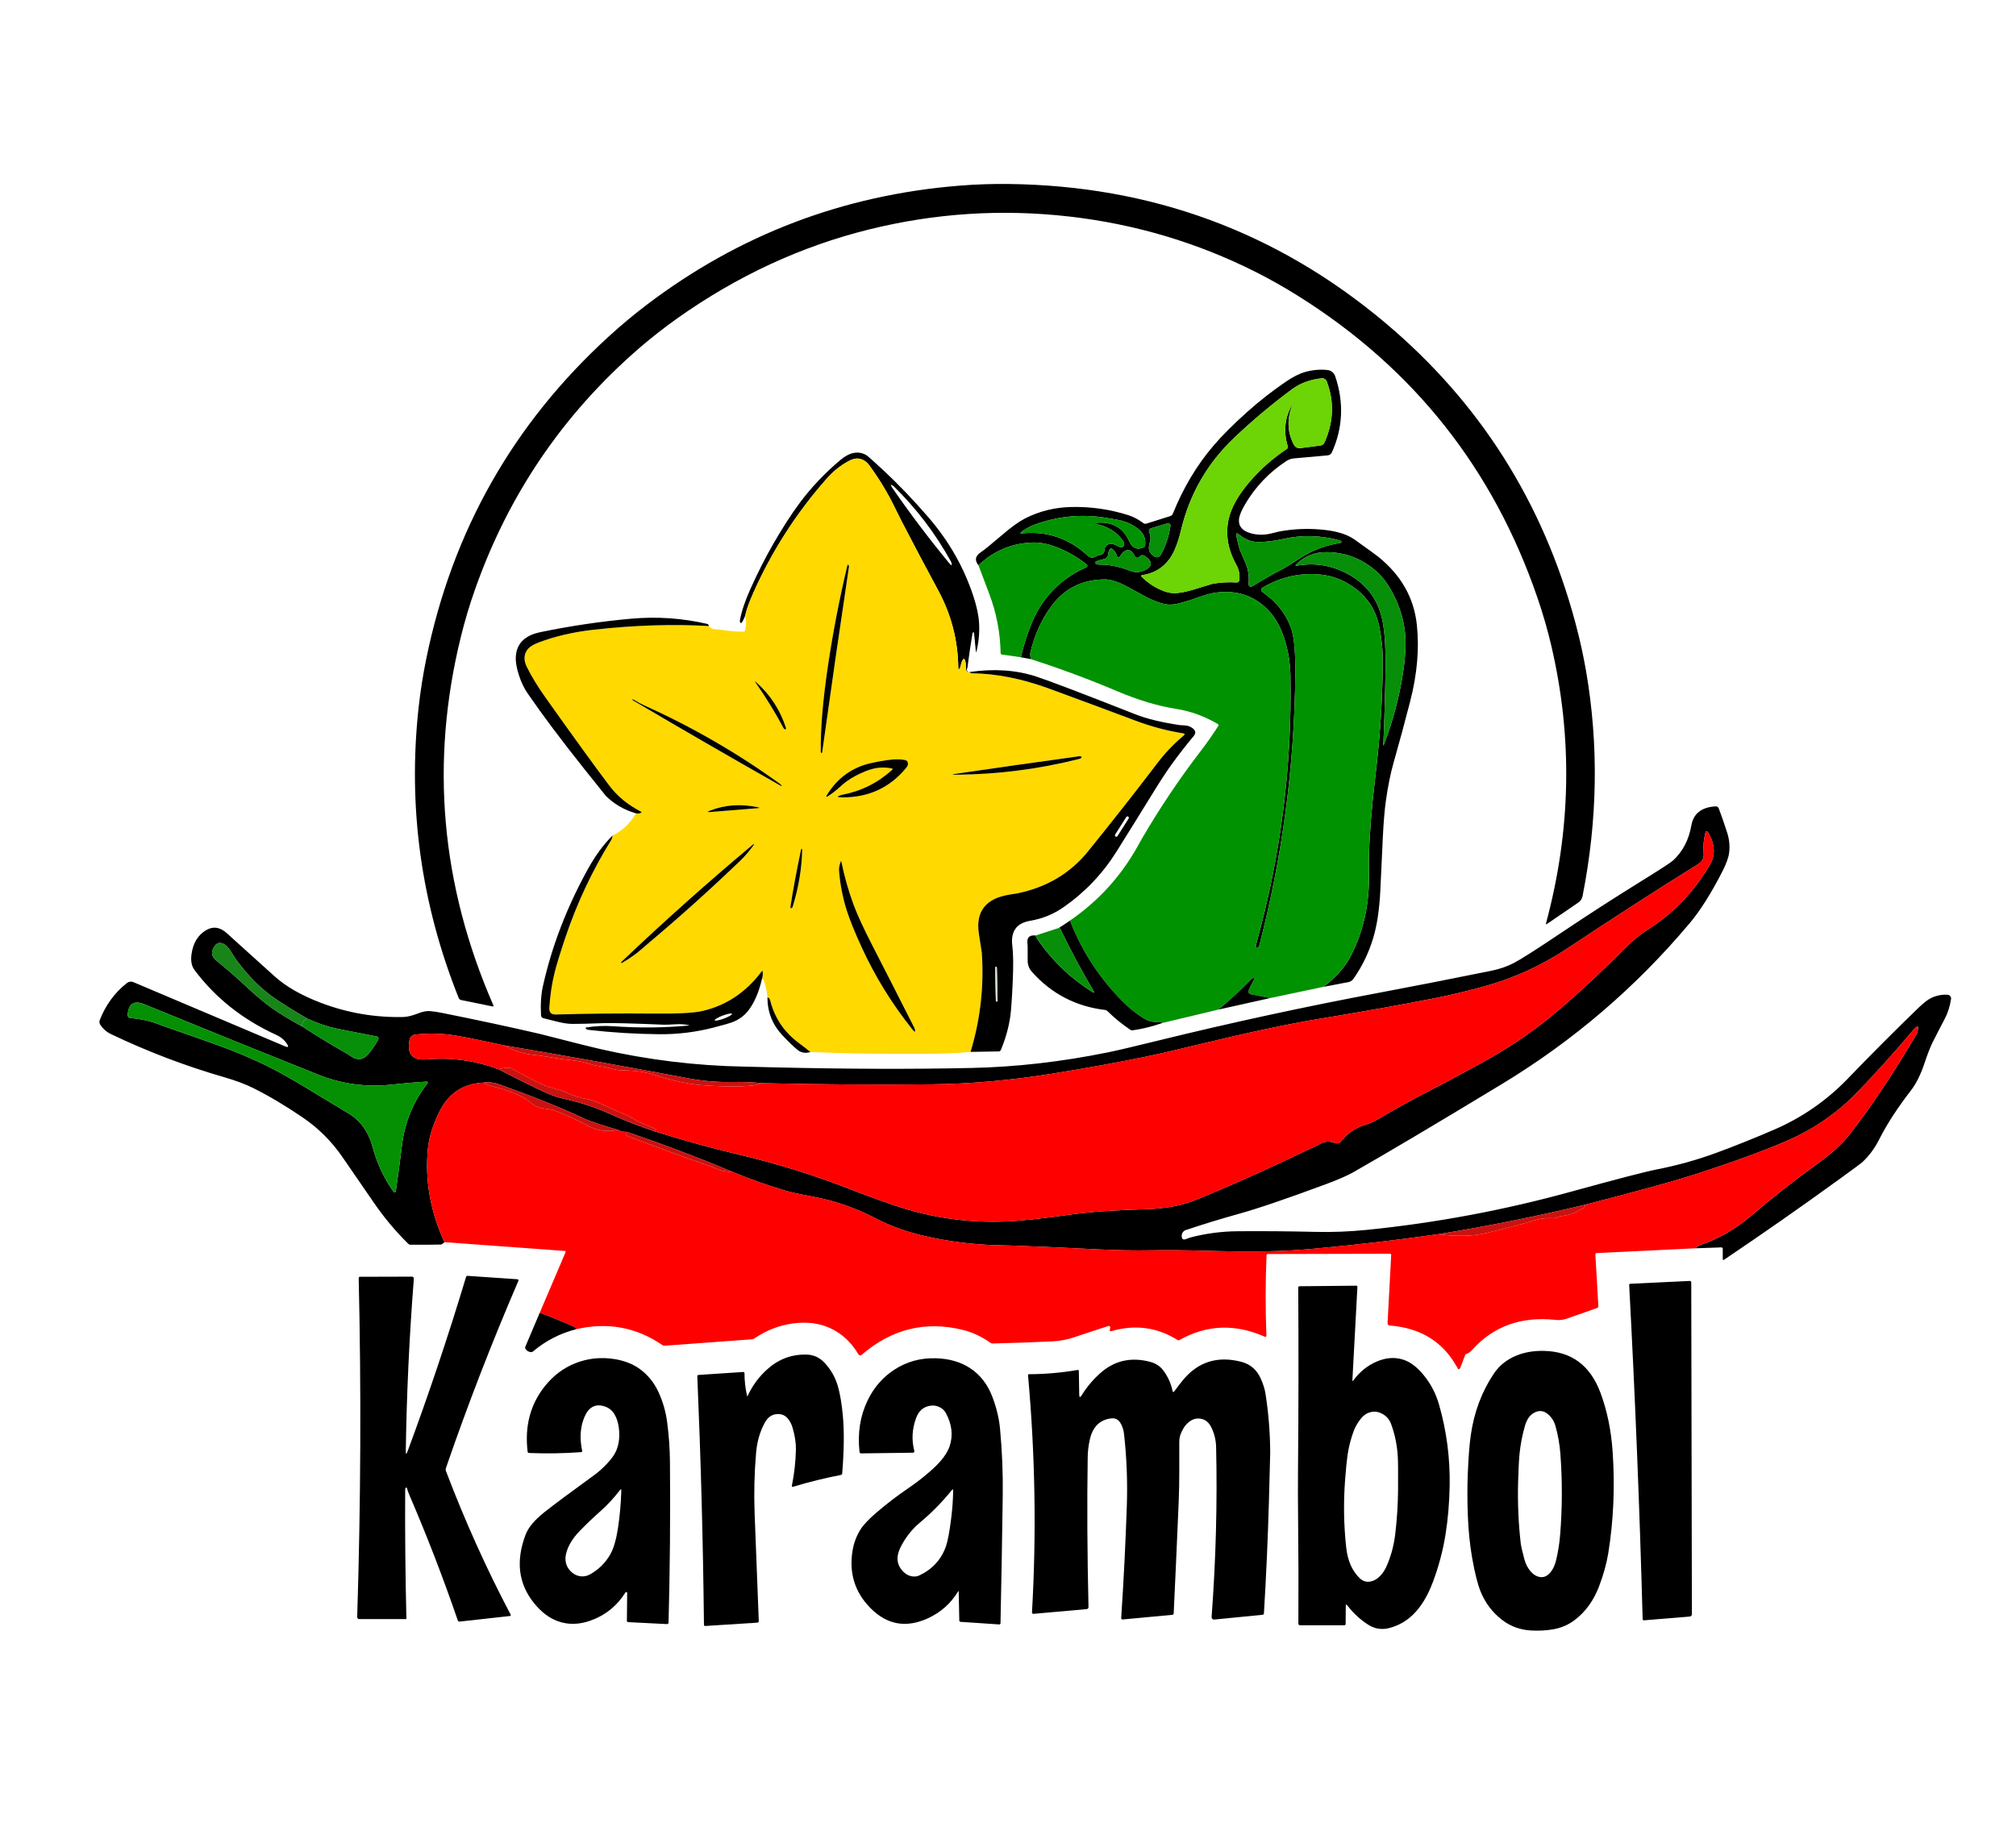 <?xml version="1.0" encoding="UTF-8"?> <svg xmlns="http://www.w3.org/2000/svg" width="380" height="346" viewBox="0 0 380 346" fill="none"><g clip-path="url(#clip0_72_212)"><path d="M86.927 188.538C86.822 188.517 86.723 188.468 86.639 188.396C86.556 188.324 86.491 188.231 86.45 188.126C79.362 170.381 76.847 152.132 78.906 133.38C79.239 130.347 79.717 127.299 80.341 124.235C85.244 100.142 96.736 79.853 114.818 63.37C117.111 61.278 119.479 59.304 121.923 57.45C139.311 44.243 158.96 36.761 180.872 35.002C183.92 34.755 187.003 34.65 190.119 34.687C217.063 35.008 240.717 43.725 261.079 60.838C278.905 75.816 290.866 94.694 296.964 117.472C297.778 120.518 298.443 123.529 298.959 126.507C301.359 140.417 301.14 154.56 298.301 168.937C298.199 169.455 297.934 169.861 297.505 170.154L291.608 174.181C291.423 174.307 291.36 174.261 291.419 174.042C296.14 156.509 296.467 139.063 292.4 121.703C291.712 118.759 290.857 115.794 289.836 112.807C281.523 88.467 266.5 69.479 244.768 55.844C242.071 54.153 239.388 52.635 236.719 51.289C225.685 45.732 213.972 42.244 201.579 40.824C188.808 39.365 176.194 40.182 163.737 43.277C150.959 46.453 138.943 52.025 127.69 59.996C125.147 61.798 122.719 63.702 120.405 65.707C106.103 78.124 95.804 93.29 89.51 111.205C88.488 114.103 87.607 117.059 86.867 120.074C81.05 143.685 83.09 166.829 92.986 189.506C93.069 189.7 93.009 189.777 92.805 189.737L86.927 188.538Z" fill="black"></path><path d="M249.477 186.048C251.791 184.283 253.479 182.39 254.54 180.369C257.018 175.642 258.185 170.328 258.04 164.428C257.959 161.195 258.183 156.785 258.711 151.2C258.711 151.197 258.982 148.755 259.525 143.873C260.25 137.366 260.624 130.833 260.645 124.276C260.649 122.443 260.436 120.438 260.007 118.259C259.414 115.251 257.956 112.853 255.633 111.066C253.522 109.443 251.239 108.524 248.783 108.308C244.953 107.975 241.355 108.798 237.989 110.779C237.918 110.821 237.859 110.88 237.817 110.95C237.775 111.021 237.751 111.101 237.748 111.183C237.745 111.265 237.762 111.346 237.799 111.42C237.835 111.493 237.889 111.556 237.956 111.603C240.675 113.501 242.5 115.857 243.432 118.671C243.953 120.248 244.194 123.084 244.154 127.178C243.981 144.483 241.715 161.522 237.355 178.295C237.336 178.371 237.304 178.441 237.261 178.501C237.218 178.561 237.165 178.609 237.105 178.643C236.71 178.865 236.605 178.643 236.79 177.976C241.397 161.44 243.548 144.581 243.242 127.4C243.199 124.938 242.801 122.567 242.048 120.286C241.215 117.75 239.971 115.761 238.318 114.32C235.698 112.034 232.518 111.188 228.778 111.784C228.087 111.895 227.021 112.207 225.58 112.719C224.525 113.095 223.455 113.43 222.372 113.723C221.261 114.023 220.265 114.066 219.382 113.853C218.133 113.55 216.776 112.984 215.314 112.154C213.321 111.025 211.932 110.292 211.148 109.956C209.991 109.462 208.998 109.221 208.167 109.234C204.085 109.295 200.854 110.847 198.475 113.89C196.436 116.497 195.009 119.583 194.194 123.147C194.166 123.267 194.196 123.637 194.282 124.258L192.431 123.911C192.782 122.26 193.37 120.347 194.194 118.171C196.187 112.919 199.716 109.176 204.779 106.942C204.827 106.922 204.868 106.889 204.899 106.848C204.93 106.807 204.95 106.759 204.957 106.707C204.964 106.656 204.958 106.604 204.939 106.556C204.92 106.508 204.889 106.466 204.849 106.433C203.041 104.98 201.053 103.852 198.887 103.05C197.344 102.476 195.848 102.223 194.398 102.291C190.575 102.47 187.251 103.897 184.428 106.572C183.669 105.631 183.82 104.812 184.881 104.114C185.452 103.738 186.813 102.632 188.964 100.796C190.679 99.33 192.097 98.312 193.217 97.741C195.902 96.374 198.802 95.655 201.919 95.584C205.622 95.501 209.234 96.022 212.754 97.148C213.634 97.426 214.564 97.923 215.545 98.639C215.62 98.693 215.706 98.729 215.797 98.744C215.888 98.758 215.981 98.751 216.068 98.722L220.567 97.306C220.683 97.27 220.789 97.208 220.878 97.126C220.967 97.043 221.036 96.942 221.081 96.829C223.034 91.975 225.58 87.713 228.718 84.041C230.369 82.103 232.516 79.955 235.161 77.598C237.435 75.567 239.834 73.693 242.358 71.974C243.722 71.045 244.93 70.433 245.982 70.137C247.355 69.748 248.733 69.618 250.116 69.748C250.915 69.822 251.442 70.24 251.699 71.002C253.34 75.915 253.124 80.677 251.051 85.29C250.98 85.445 250.871 85.578 250.734 85.676C250.596 85.775 250.436 85.835 250.268 85.85L243.918 86.42C243.384 86.466 242.895 86.636 242.451 86.929C239.217 89.055 236.633 91.766 234.698 95.061C234.004 96.249 233.62 97.176 233.546 97.843C233.4 99.197 234.16 100.102 235.823 100.555C237.035 100.885 238.297 100.891 239.609 100.574C240.606 100.33 241.115 100.205 241.136 100.199C244.052 99.665 246.988 99.577 249.944 99.935C252.252 100.216 254.054 100.817 255.35 101.74C257.871 103.536 259.346 104.607 259.775 104.952C264.095 108.427 266.525 112.708 267.065 117.796C267.543 122.292 267.128 127.084 265.82 132.172C264.82 136.073 263.77 139.959 262.668 143.832C262.106 145.813 261.633 148.144 261.247 150.825C260.985 152.677 260.786 155.042 260.65 157.921C260.496 161.207 260.341 164.493 260.187 167.779C260.017 171.38 259.572 174.391 258.85 176.81C258.02 179.587 256.779 182.156 255.128 184.516C254.897 184.848 254.573 185.073 254.226 185.141L249.477 186.048ZM243.682 76.154C242.553 78.798 242.61 81.342 243.853 83.786C244.128 84.323 244.572 84.551 245.186 84.471L248.866 83.999C249.04 83.976 249.204 83.911 249.344 83.808C249.483 83.706 249.593 83.571 249.662 83.416C251.381 79.546 251.52 75.711 250.079 71.909C250.007 71.721 249.875 71.561 249.704 71.456C249.532 71.35 249.33 71.305 249.13 71.326C246.939 71.555 245.061 72.25 243.497 73.414C239.689 76.24 236.067 79.284 232.629 82.546C227.596 87.322 224.265 93.094 222.636 99.861C222.047 102.311 221.342 104.114 220.521 105.272C219.253 107.055 217.523 108.106 215.332 108.424C215.067 108.464 215.03 108.578 215.221 108.766C216.437 109.973 217.858 110.88 219.484 111.488C220.323 111.799 221.206 111.897 222.132 111.779C223.036 111.662 223.923 111.471 224.793 111.205C227.231 110.459 228.454 110.085 228.463 110.085C229.969 109.801 231.501 109.71 233.06 109.812C233.197 109.821 233.332 109.776 233.436 109.687C233.54 109.598 233.604 109.471 233.615 109.335C233.704 108.283 233.515 107.336 233.046 106.493C231.426 103.59 230.944 100.697 231.602 97.815C232.108 95.6 233.475 93.21 235.702 90.645C237.69 88.359 239.971 86.358 242.548 84.642C242.63 84.589 242.692 84.511 242.725 84.42C242.759 84.329 242.761 84.23 242.733 84.138C241.866 81.299 242.175 78.63 243.659 76.13C243.736 76.001 243.744 76.009 243.682 76.154ZM206.561 98.644C206.583 98.588 206.646 98.557 206.751 98.551C209.627 98.357 211.619 99.44 212.727 101.8C213.072 102.532 213.404 102.991 213.722 103.179C214.314 103.534 214.953 103.519 215.638 103.133C215.699 103.099 215.752 103.049 215.79 102.988C215.829 102.927 215.853 102.856 215.86 102.781C215.98 101.507 215.547 100.486 214.559 99.717C213.661 99.014 212.654 98.508 211.537 98.199C210.988 98.045 209.897 97.841 208.265 97.588C203.8 96.897 199.421 97.323 195.129 98.866C194.182 99.208 193.319 99.679 192.542 100.277C192.252 100.5 192.289 100.592 192.653 100.555C197.361 100.08 201.509 101.499 205.094 104.813C205.492 105.181 205.93 105.235 206.409 104.975C206.68 104.827 206.992 104.715 207.344 104.637C207.627 104.576 207.825 104.48 207.936 104.35C208.09 104.165 208.172 103.942 208.181 103.679C208.184 103.488 208.215 103.343 208.274 103.244C208.749 102.417 209.514 102.302 210.57 102.897C211.353 103.341 211.787 103.266 211.87 102.67C211.91 102.377 211.812 102.079 211.574 101.777C210.334 100.203 208.717 99.218 206.723 98.819C206.697 98.814 206.671 98.805 206.648 98.793C206.625 98.781 206.605 98.766 206.589 98.749C206.574 98.733 206.563 98.715 206.558 98.696C206.554 98.678 206.555 98.66 206.561 98.644ZM216.624 102.731C216.395 103.706 216.741 104.448 217.661 104.957C217.847 105.059 218.066 105.085 218.271 105.028C218.476 104.971 218.651 104.835 218.757 104.651C219.674 103.084 220.296 101.248 220.623 99.143C220.634 99.072 220.627 98.999 220.602 98.932C220.577 98.864 220.535 98.804 220.48 98.756C220.425 98.709 220.358 98.677 220.287 98.662C220.216 98.647 220.142 98.65 220.072 98.671L216.975 99.597C216.902 99.619 216.833 99.655 216.774 99.704C216.715 99.753 216.667 99.814 216.633 99.882C216.599 99.95 216.579 100.024 216.576 100.099C216.573 100.175 216.586 100.25 216.614 100.319C216.772 100.714 216.854 101.118 216.86 101.532C216.863 101.646 216.784 102.046 216.624 102.731ZM252.471 101.87C248.92 100.913 245.415 100.822 241.956 101.597C240.379 101.951 238.882 102.146 237.466 102.18C236.654 102.198 235.957 102.092 235.374 101.86C234.717 101.598 234.099 101.229 233.522 100.754C233.109 100.415 232.952 100.507 233.05 101.032C233.211 101.914 233.424 102.786 233.689 103.647C233.701 103.696 234.055 104.516 234.749 106.105C235.261 107.287 235.468 108.53 235.369 109.835C235.307 110.622 235.611 110.809 236.281 110.395C238.071 109.284 239.899 108.243 241.766 107.271C242.454 106.913 243.508 106.261 244.927 105.313C247.121 103.848 249.631 102.869 252.458 102.379C252.883 102.305 252.985 102.18 252.763 102.004C252.695 101.951 252.598 101.907 252.471 101.87ZM208.121 105.392C207.942 105.438 207.604 105.528 207.108 105.66C206.429 105.846 206.279 106.066 206.659 106.322C206.785 106.409 206.955 106.45 207.168 106.447C208.994 106.41 210.948 106.799 213.027 107.614C213.996 107.993 214.957 107.933 215.911 107.433C216.562 107.094 216.895 106.714 216.911 106.294C216.926 105.804 216.525 105.299 215.707 104.781C215.552 104.683 215.364 104.651 215.185 104.691C215.005 104.731 214.849 104.84 214.749 104.994C214.666 105.127 214.505 105.177 214.268 105.147C214.202 105.138 214.138 105.11 214.08 105.065C214.021 105.02 213.972 104.959 213.935 104.887C213.129 103.326 212.199 103.301 211.144 104.813C210.838 105.252 210.617 105.211 210.482 104.693C210.383 104.317 210.165 103.965 209.829 103.638C209.335 103.156 209.019 103.456 208.88 104.536C208.854 104.738 208.768 104.928 208.632 105.08C208.497 105.233 208.319 105.342 208.121 105.392ZM258.752 107.137C256.213 105.14 253.314 104.127 250.055 104.096C247.843 104.071 245.951 104.821 244.381 106.345C244.112 106.605 244.163 106.702 244.534 106.637C247.721 106.078 250.779 106.543 253.707 108.03C257.629 110.017 259.956 113.197 260.687 117.569C261.051 119.754 261.21 122.53 261.164 125.896C261.096 130.75 260.956 135.601 260.743 140.448C260.733 140.602 260.758 140.607 260.817 140.462C262.588 135.908 263.822 131.228 264.519 126.424C265.001 123.11 265.058 120.364 264.691 118.185C264.228 115.408 263.216 112.793 261.654 110.34C260.871 109.106 259.903 108.038 258.752 107.137Z" fill="black"></path><path d="M243.659 76.13C242.175 78.629 241.867 81.298 242.734 84.137C242.762 84.229 242.759 84.328 242.726 84.419C242.692 84.51 242.63 84.588 242.548 84.642C239.972 86.357 237.69 88.358 235.703 90.645C233.475 93.209 232.108 95.599 231.602 97.814C230.945 100.696 231.426 103.589 233.046 106.493C233.515 107.335 233.705 108.282 233.615 109.335C233.605 109.471 233.541 109.597 233.437 109.686C233.333 109.775 233.197 109.82 233.06 109.811C231.502 109.71 229.97 109.801 228.464 110.084C228.455 110.084 227.231 110.458 224.794 111.205C223.923 111.47 223.036 111.661 222.132 111.779C221.206 111.896 220.324 111.799 219.485 111.487C217.858 110.879 216.438 109.972 215.222 108.765C215.03 108.577 215.068 108.463 215.333 108.423C217.524 108.105 219.253 107.054 220.521 105.271C221.342 104.114 222.047 102.31 222.637 99.86C224.266 93.093 227.597 87.322 232.63 82.545C236.067 79.283 239.69 76.239 243.497 73.413C245.062 72.25 246.939 71.554 249.13 71.325C249.331 71.304 249.532 71.35 249.704 71.455C249.876 71.561 250.008 71.72 250.079 71.909C251.52 75.71 251.381 79.546 249.662 83.415C249.593 83.57 249.484 83.706 249.344 83.808C249.205 83.91 249.04 83.975 248.866 83.998L245.187 84.47C244.573 84.551 244.128 84.322 243.854 83.785C242.61 81.341 242.553 78.797 243.682 76.153C243.744 76.008 243.736 76 243.659 76.13Z" fill="#6DD405"></path><path d="M182.481 126.685C182.166 126.722 182.018 126.244 182.036 125.25C182.042 124.97 181.988 124.7 181.874 124.44C181.769 124.206 181.663 124.16 181.555 124.302C181.379 124.536 181.259 124.795 181.194 125.079C181.067 125.638 180.945 125.982 180.828 126.111C180.699 126.25 180.632 126.178 180.629 125.894C180.567 120.735 179.315 115.889 176.871 111.356C174.523 107.011 172.213 102.645 169.942 98.257C169.936 98.242 169.458 97.277 168.507 95.364C167.177 92.683 165.624 90.134 163.846 87.718C163.331 87.024 162.695 86.61 161.939 86.478C161.35 86.373 160.674 86.53 159.912 86.95C158.397 87.783 157.058 88.855 155.894 90.166C150.13 96.677 145.483 103.91 141.953 111.865C141.222 113.506 140.724 114.904 140.458 116.058C140.323 116.469 140.145 116.856 139.926 117.22C139.741 117.532 139.594 117.546 139.486 117.262C139.449 117.166 139.443 117.056 139.468 116.933C139.795 115.193 140.469 113.195 141.491 110.939C142.854 107.918 144.245 105.174 145.661 102.705C147.407 99.659 149.066 97.075 150.637 94.952C152.864 91.941 155.466 89.188 158.44 86.695C160.153 85.263 161.754 84.956 163.245 85.774C163.516 85.925 164.584 86.868 166.447 88.602C169.317 91.277 172.164 94.249 174.987 97.516C178.856 101.991 181.686 106.954 183.476 112.406C184.108 114.326 184.466 116.017 184.55 117.479C184.648 119.216 184.496 120.955 184.091 122.696C184.014 123.02 183.96 123.02 183.929 122.696L183.601 119.363C183.598 119.339 183.593 119.314 183.583 119.292C183.574 119.27 183.562 119.251 183.548 119.236C183.533 119.22 183.517 119.21 183.501 119.205C183.484 119.199 183.468 119.2 183.453 119.206C183.416 119.218 183.383 119.241 183.355 119.275C183.334 119.303 183.318 119.341 183.309 119.391C182.951 121.526 182.635 123.666 182.36 125.811C182.354 125.835 182.323 125.942 182.268 126.13C182.209 126.334 182.28 126.519 182.481 126.685ZM168.128 91.884C171.525 96.808 175.127 101.579 178.935 106.195C179.33 106.673 179.472 106.661 179.361 106.158C179.342 106.072 179.309 105.984 179.259 105.894C176.362 100.636 172.77 95.906 168.484 91.703C168.419 91.641 168.353 91.591 168.285 91.55C167.847 91.285 167.794 91.396 168.128 91.884Z" fill="black"></path><path d="M182.478 126.688L182.691 126.707C182.919 126.861 183.079 126.938 183.172 126.938C187.767 126.982 192.656 127.955 197.84 129.859C203.258 131.849 208.669 133.858 214.072 135.885C216.997 136.981 219.976 137.774 223.01 138.264C223.337 138.317 223.374 138.45 223.121 138.662C221.278 140.208 219.643 141.919 218.214 143.795C213.916 149.439 209.534 155.015 205.069 160.523C201.722 164.655 197.297 167.285 191.795 168.414C191.786 168.418 191.263 168.504 190.226 168.674C185.758 169.402 183.854 171.878 184.514 176.102C184.872 178.386 185.054 179.564 185.06 179.639C185.492 185.983 184.786 192.208 182.941 198.315C180.518 198.537 177.703 198.659 174.494 198.68C166.6 198.736 159.355 198.62 152.758 198.333C152.002 197.728 151.237 197.136 150.462 196.556C147.756 194.525 145.991 191.866 145.167 188.576C145.093 188.277 144.924 188.096 144.658 188.035C144.587 187.103 144.407 186.193 144.117 185.304C144.107 185.279 144.087 185.17 144.057 184.975C144.023 184.762 143.876 184.625 143.617 184.563C143.768 184.1 143.813 183.636 143.751 183.17C143.733 183.013 143.674 182.999 143.575 183.128C140.61 187.087 136.862 189.584 132.333 190.617C130.743 190.978 127.672 191.136 123.117 191.089C116.94 191.028 110.824 191.086 104.77 191.265C103.897 191.293 103.488 190.87 103.543 189.997C103.682 187.692 104.014 185.477 104.538 183.351C104.869 182.005 105.523 179.868 106.501 176.94C108.686 170.399 111.602 164.184 115.249 158.297C115.332 158.161 115.409 157.897 115.48 157.505C117.381 156.57 118.847 155.182 119.877 153.339C120.226 153.41 120.538 153.376 120.812 153.238C120.954 153.167 120.948 153.091 120.794 153.011C118.328 151.727 116.355 150.104 114.874 148.142C112.199 144.602 108.178 139.054 102.812 131.498C101.359 129.449 100.191 127.534 99.308 125.754C98.731 124.587 98.72 123.558 99.276 122.666C99.649 122.065 100.404 121.549 101.539 121.12C104.662 119.942 108.113 119.142 111.893 118.723C119.62 117.865 126.865 117.634 133.629 118.029C133.916 118.411 134.283 118.613 134.73 118.635C135.255 118.663 135.534 118.68 135.568 118.686C137.086 118.951 138.617 119.088 140.159 119.098C140.225 119.099 140.289 119.078 140.341 119.038C140.393 118.997 140.431 118.94 140.446 118.876C140.678 117.947 140.681 117.009 140.456 116.061C140.721 114.907 141.219 113.51 141.951 111.868C145.481 103.913 150.128 96.68 155.892 90.17C157.055 88.858 158.394 87.786 159.909 86.953C160.671 86.533 161.347 86.376 161.936 86.481C162.692 86.613 163.328 87.027 163.843 87.721C165.621 90.137 167.174 92.686 168.504 95.367C169.455 97.281 169.933 98.245 169.939 98.26C172.21 102.648 174.52 107.014 176.868 111.359C179.312 115.892 180.565 120.738 180.626 125.897C180.629 126.181 180.696 126.253 180.825 126.115C180.943 125.985 181.065 125.641 181.191 125.082C181.256 124.799 181.376 124.539 181.552 124.305C181.66 124.163 181.767 124.209 181.871 124.444C181.986 124.703 182.04 124.973 182.033 125.254C182.015 126.247 182.163 126.726 182.478 126.688ZM159.664 106.865C158.217 112.965 157.027 119.116 156.095 125.318C155.117 131.82 154.654 137.288 154.707 141.722C154.707 141.775 154.716 141.825 154.734 141.867C154.752 141.908 154.778 141.94 154.809 141.958C154.898 142.013 154.955 141.955 154.98 141.782C156.6 130.155 158.277 118.536 160.011 106.925C160.023 106.838 160.02 106.76 160.002 106.689C159.894 106.318 159.781 106.377 159.664 106.865ZM142.423 128.683C144.431 131.568 146.164 134.39 147.621 137.149C147.735 137.368 147.861 137.49 148 137.515C148.027 137.519 148.054 137.515 148.079 137.502C148.104 137.49 148.125 137.469 148.141 137.443C148.157 137.416 148.166 137.385 148.169 137.351C148.172 137.317 148.168 137.283 148.157 137.251C147.025 133.786 145.143 130.904 142.511 128.605C142.27 128.392 142.241 128.418 142.423 128.683ZM119.512 132.159C128.636 137.538 137.805 142.839 147.019 148.063C147.457 148.313 147.486 148.245 147.107 147.859C147.064 147.819 147.017 147.781 146.968 147.744C138.991 141.976 130.512 137.073 121.53 133.034C120.851 132.729 120.195 132.377 119.563 131.979C119.519 131.954 119.476 131.934 119.433 131.919C118.958 131.768 118.984 131.848 119.512 132.159ZM180.298 146.059C188.163 145.991 195.902 144.991 203.514 143.059C203.619 143.032 203.703 142.99 203.764 142.935C203.94 142.771 203.915 142.657 203.69 142.592C203.607 142.567 203.504 142.564 203.38 142.583C195.493 143.669 187.794 144.763 180.284 145.864C179.33 146.003 179.335 146.068 180.298 146.059ZM168.092 144.879C168.281 144.916 168.304 145 168.162 145.133C165.48 147.577 162.359 149.14 158.798 149.822C158.681 149.843 158.576 149.87 158.484 149.9C157.663 150.184 157.754 150.328 158.757 150.331C163.746 150.356 167.773 148.486 170.837 144.721C171.059 144.45 171.161 144.192 171.143 143.948C171.112 143.547 170.879 143.316 170.444 143.254C169.493 143.115 168.43 143.13 167.255 143.3C166.153 143.461 165.115 143.652 164.14 143.874C160.585 144.686 157.829 146.685 155.873 149.873C155.639 150.255 155.711 150.326 156.091 150.086C156.862 149.592 157.583 149.035 158.252 148.415C159.178 147.551 160.195 146.829 161.302 146.249C162.512 145.616 163.589 145.181 164.533 144.943C165.699 144.653 166.886 144.632 168.092 144.879ZM142.807 152.182C139.604 151.516 136.606 151.733 133.814 152.835C133.258 153.054 133.278 153.139 133.874 153.089L142.798 152.372C143.248 152.338 143.251 152.275 142.807 152.182ZM141.89 159.56C142.279 159.029 142.222 158.975 141.719 159.398C133.372 166.384 125.202 173.679 117.207 181.282C117.145 181.34 117.102 181.396 117.077 181.448C117.006 181.621 117.128 181.615 117.443 181.43C118.773 180.649 120.018 179.753 121.178 178.741C122.02 178.009 122.454 177.634 122.478 177.616C128.341 172.682 134.036 167.558 139.562 162.245C140.374 161.464 141.15 160.569 141.89 159.56ZM150.976 160.236C150.125 164.297 149.461 167.884 148.986 170.997C148.981 171.03 148.983 171.064 148.991 171.096C149 171.128 149.014 171.157 149.033 171.18C149.052 171.203 149.075 171.219 149.1 171.228C149.125 171.236 149.151 171.237 149.176 171.229C149.284 171.192 149.362 171.094 149.412 170.937C150.535 167.317 151.132 163.741 151.203 160.208C151.206 160.051 151.16 160.003 151.064 160.065C151.024 160.092 150.995 160.149 150.976 160.236ZM158.479 162.407C158.226 163.073 158.119 163.67 158.16 164.198C158.363 166.759 158.848 169.246 159.613 171.659C160.184 173.458 161.13 175.792 162.45 178.662C164.971 184.139 168.123 189.247 171.906 193.987C172.446 194.663 172.621 194.67 172.429 194.01C172.402 193.911 172.361 193.808 172.309 193.7C169.695 188.531 167.066 183.372 164.422 178.222C162.746 174.958 161.569 172.403 160.89 170.557C159.912 167.888 159.144 165.173 158.585 162.411C158.561 162.291 158.525 162.289 158.479 162.407Z" fill="#FFD900"></path><path d="M206.726 98.818C208.72 99.216 210.336 100.202 211.577 101.775C211.814 102.078 211.913 102.375 211.873 102.668C211.79 103.264 211.356 103.34 210.572 102.895C209.517 102.3 208.752 102.415 208.277 103.242C208.218 103.341 208.187 103.486 208.184 103.678C208.175 103.94 208.093 104.163 207.939 104.349C207.828 104.478 207.63 104.574 207.346 104.636C206.995 104.713 206.683 104.825 206.411 104.973C205.933 105.233 205.495 105.179 205.097 104.811C201.511 101.497 197.364 100.078 192.656 100.553C192.291 100.59 192.254 100.498 192.544 100.276C193.322 99.677 194.185 99.206 195.132 98.864C199.424 97.321 203.803 96.895 208.267 97.586C209.9 97.839 210.991 98.043 211.54 98.197C212.657 98.506 213.664 99.012 214.562 99.716C215.55 100.484 215.983 101.505 215.863 102.78C215.856 102.854 215.832 102.925 215.793 102.986C215.754 103.047 215.702 103.097 215.641 103.131C214.956 103.517 214.317 103.532 213.725 103.178C213.407 102.989 213.075 102.53 212.729 101.798C211.622 99.438 209.63 98.355 206.754 98.549C206.649 98.555 206.586 98.586 206.564 98.642C206.557 98.658 206.556 98.676 206.561 98.694C206.566 98.713 206.576 98.731 206.592 98.748C206.607 98.764 206.627 98.779 206.651 98.791C206.674 98.804 206.7 98.812 206.726 98.818Z" fill="#009200"></path><path d="M216.859 101.531C216.853 101.118 216.771 100.714 216.614 100.319C216.585 100.249 216.572 100.174 216.575 100.099C216.578 100.024 216.598 99.95 216.632 99.882C216.666 99.814 216.714 99.753 216.773 99.704C216.832 99.655 216.901 99.618 216.975 99.597L220.071 98.671C220.141 98.65 220.215 98.647 220.286 98.662C220.357 98.676 220.424 98.709 220.479 98.756C220.534 98.803 220.576 98.864 220.601 98.931C220.626 98.999 220.633 99.072 220.622 99.143C220.295 101.248 219.673 103.084 218.757 104.651C218.65 104.835 218.475 104.97 218.27 105.027C218.065 105.084 217.846 105.059 217.66 104.957C216.74 104.447 216.394 103.705 216.623 102.73C216.783 102.045 216.862 101.646 216.859 101.531Z" fill="#078F0A"></path><path d="M252.765 102.004C252.987 102.18 252.885 102.305 252.459 102.379C249.633 102.87 247.123 103.848 244.929 105.314C243.509 106.261 242.456 106.914 241.767 107.272C239.901 108.244 238.072 109.285 236.283 110.396C235.613 110.809 235.309 110.623 235.371 109.836C235.47 108.531 235.263 107.287 234.751 106.105C234.056 104.516 233.703 103.697 233.691 103.648C233.425 102.787 233.212 101.915 233.052 101.032C232.953 100.508 233.111 100.415 233.524 100.755C234.101 101.23 234.718 101.599 235.375 101.861C235.959 102.092 236.656 102.199 237.468 102.18C238.884 102.146 240.38 101.952 241.957 101.597C245.416 100.823 248.922 100.914 252.473 101.87C252.6 101.907 252.697 101.952 252.765 102.004Z" fill="#059004"></path><path d="M192.432 123.908L188.841 123.399C188.777 123.39 188.719 123.356 188.676 123.305C188.634 123.253 188.61 123.186 188.609 123.116C188.538 119.244 187.815 115.499 186.438 111.883C185.766 110.112 185.096 108.341 184.43 106.569C187.253 103.894 190.576 102.467 194.399 102.288C195.85 102.22 197.346 102.473 198.889 103.047C201.055 103.849 203.042 104.977 204.851 106.431C204.891 106.463 204.922 106.505 204.941 106.553C204.96 106.601 204.966 106.654 204.959 106.705C204.952 106.756 204.932 106.804 204.901 106.845C204.87 106.887 204.829 106.919 204.781 106.94C199.718 109.174 196.189 112.917 194.196 118.169C193.372 120.344 192.784 122.257 192.432 123.908Z" fill="#009200"></path><path d="M208.12 105.391C208.318 105.341 208.496 105.232 208.631 105.079C208.766 104.927 208.853 104.737 208.879 104.535C209.018 103.455 209.334 103.155 209.828 103.637C210.164 103.964 210.382 104.316 210.48 104.692C210.616 105.21 210.837 105.25 211.142 104.812C212.198 103.3 213.128 103.325 213.933 104.886C213.97 104.958 214.02 105.019 214.078 105.064C214.136 105.109 214.201 105.137 214.267 105.146C214.504 105.176 214.665 105.126 214.748 104.993C214.848 104.839 215.004 104.73 215.183 104.69C215.363 104.65 215.55 104.682 215.706 104.78C216.524 105.298 216.925 105.803 216.909 106.293C216.894 106.713 216.561 107.093 215.91 107.432C214.956 107.932 213.995 107.992 213.026 107.613C210.946 106.798 208.993 106.409 207.166 106.446C206.954 106.449 206.784 106.408 206.657 106.321C206.278 106.065 206.427 105.844 207.106 105.659C207.603 105.527 207.941 105.437 208.12 105.391Z" fill="#059004"></path><path d="M258.752 107.135C259.903 108.036 260.87 109.104 261.654 110.338C263.215 112.791 264.227 115.406 264.69 118.184C265.057 120.362 265 123.108 264.519 126.422C263.821 131.227 262.587 135.906 260.816 140.46C260.757 140.606 260.733 140.601 260.742 140.447C260.955 135.599 261.095 130.748 261.163 125.895C261.209 122.528 261.05 119.753 260.686 117.568C259.955 113.196 257.629 110.016 253.707 108.029C250.778 106.541 247.72 106.077 244.533 106.635C244.163 106.7 244.112 106.603 244.38 106.344C245.951 104.819 247.842 104.07 250.055 104.094C253.313 104.125 256.212 105.139 258.752 107.135Z" fill="#078F0A"></path><path d="M159.664 106.861C159.782 106.373 159.894 106.315 160.002 106.685C160.021 106.756 160.024 106.835 160.011 106.921C158.277 118.532 156.6 130.152 154.98 141.778C154.956 141.951 154.898 142.01 154.809 141.954C154.778 141.936 154.753 141.904 154.735 141.863C154.717 141.821 154.707 141.771 154.707 141.718C154.655 137.284 155.118 131.816 156.096 125.315C157.028 119.113 158.217 112.961 159.664 106.861Z" fill="black"></path><path d="M249.473 186.047L239.406 188.167L235.768 187.449C235.687 187.433 235.611 187.401 235.544 187.355C235.477 187.309 235.421 187.251 235.38 187.183C235.339 187.116 235.314 187.042 235.306 186.967C235.299 186.891 235.309 186.816 235.337 186.746C235.556 186.187 235.86 185.573 236.249 184.903C236.48 184.508 236.467 184.339 236.207 184.394C236.115 184.416 236.022 184.473 235.93 184.566C233.949 186.596 231.867 188.517 229.686 190.328L219.04 192.874C218.914 192.695 218.682 192.624 218.346 192.661C217.34 192.772 216.357 192.516 215.398 191.892C214.055 191.025 212.82 190.029 211.69 188.902C207.275 184.493 203.933 179.382 201.665 173.568C206.96 169.933 211.18 165.328 214.324 159.752C214.941 158.651 215.256 158.089 215.268 158.067C218.631 152.3 222.347 146.769 226.413 141.474C227.543 140.002 228.621 138.458 229.649 136.841C229.665 136.814 229.676 136.785 229.681 136.754C229.686 136.723 229.684 136.691 229.677 136.661C229.67 136.631 229.656 136.603 229.638 136.578C229.62 136.553 229.597 136.533 229.57 136.517C227.055 135.03 224.432 134.073 221.702 133.647C218.273 133.114 214.568 132.003 210.584 130.315C205.24 128.053 199.804 126.034 194.278 124.256C194.191 123.636 194.162 123.266 194.19 123.145C195.004 119.581 196.432 116.496 198.471 113.888C200.85 110.846 204.081 109.294 208.163 109.232C208.993 109.22 209.987 109.46 211.144 109.954C211.928 110.29 213.316 111.023 215.31 112.153C216.772 112.983 218.128 113.549 219.378 113.851C220.261 114.064 221.257 114.021 222.368 113.722C223.451 113.429 224.52 113.094 225.576 112.717C227.017 112.205 228.083 111.893 228.774 111.782C232.514 111.187 235.694 112.032 238.313 114.319C239.967 115.76 241.211 117.749 242.044 120.285C242.797 122.565 243.195 124.937 243.238 127.399C243.544 144.58 241.393 161.438 236.786 177.975C236.601 178.641 236.706 178.863 237.101 178.641C237.161 178.607 237.214 178.559 237.257 178.499C237.3 178.44 237.332 178.37 237.351 178.294C241.711 161.52 243.977 144.481 244.15 127.177C244.19 123.082 243.949 120.246 243.428 118.67C242.496 115.855 240.671 113.5 237.952 111.602C237.885 111.555 237.831 111.492 237.795 111.418C237.758 111.344 237.741 111.263 237.744 111.181C237.747 111.099 237.771 111.019 237.813 110.949C237.855 110.878 237.914 110.82 237.985 110.778C241.351 108.797 244.949 107.973 248.778 108.306C251.235 108.522 253.518 109.442 255.629 111.065C257.952 112.852 259.41 115.249 260.002 118.258C260.431 120.436 260.644 122.442 260.641 124.275C260.62 130.832 260.246 137.364 259.521 143.872C258.978 148.753 258.707 151.196 258.707 151.199C258.179 156.784 257.955 161.193 258.035 164.427C258.18 170.327 257.014 175.64 254.536 180.368C253.475 182.389 251.787 184.282 249.473 186.047Z" fill="#009200"></path><path d="M133.63 118.029C126.866 117.634 119.621 117.865 111.895 118.723C108.115 119.143 104.663 119.942 101.541 121.121C100.405 121.549 99.651 122.065 99.277 122.667C98.722 123.558 98.733 124.587 99.31 125.754C100.192 127.534 101.36 129.449 102.813 131.498C108.179 139.054 112.2 144.603 114.875 148.142C116.356 150.104 118.33 151.727 120.795 153.011C120.949 153.091 120.956 153.167 120.814 153.238C120.539 153.377 120.227 153.411 119.879 153.34C117.651 152.692 115.759 151.598 114.204 150.058C114.149 150.006 112.816 148.341 110.205 145.064C105.823 139.565 102.221 134.758 99.398 130.641C98.784 129.747 98.264 128.657 97.838 127.374C97.378 125.991 97.174 124.813 97.227 123.838C97.359 121.344 98.893 119.794 101.828 119.186C107.487 118.01 113.195 117.163 118.953 116.645C123.77 116.21 128.534 116.531 133.246 117.608C133.321 117.625 133.389 117.654 133.443 117.693C133.498 117.732 133.536 117.779 133.556 117.83L133.63 118.029Z" fill="black"></path><path d="M182.945 198.312C184.79 192.206 185.497 185.98 185.065 179.636C185.059 179.562 184.877 178.383 184.519 176.1C183.859 171.876 185.762 169.399 190.231 168.671C191.267 168.501 191.79 168.415 191.8 168.412C197.301 167.283 201.726 164.652 205.074 160.52C209.539 155.012 213.921 149.437 218.219 143.793C219.648 141.917 221.283 140.206 223.125 138.66C223.378 138.447 223.341 138.314 223.014 138.262C219.981 137.771 217.002 136.978 214.077 135.883C208.674 133.856 203.263 131.847 197.844 129.856C192.66 127.953 187.771 126.979 183.177 126.936C183.084 126.936 182.924 126.859 182.695 126.704C187.308 126.026 191.51 126.305 195.299 127.542C197.739 128.341 203.968 130.714 213.984 134.661C216.172 135.522 218.97 136.202 222.38 136.702C222.414 136.708 222.738 136.73 223.352 136.767C223.941 136.807 224.444 136.998 224.861 137.341C225.389 137.773 225.433 138.25 224.995 138.771C223.57 140.484 222.224 142.21 220.959 143.95C219.987 145.286 218.787 147.113 217.358 149.43C215.081 153.127 212.791 156.814 210.489 160.493C207.87 164.68 204.54 168.187 200.501 171.013C198.594 172.346 196.493 173.206 194.197 173.591C191.599 174.029 190.471 175.603 190.814 178.312C191.005 179.818 191.03 182.089 190.888 185.125C190.74 188.409 190.587 190.578 190.43 191.633C190.115 193.781 189.522 195.887 188.652 197.951C188.619 198.031 188.566 198.099 188.499 198.148C188.433 198.196 188.355 198.223 188.277 198.224L182.945 198.312ZM212.743 154.312C212.779 154.255 212.791 154.186 212.776 154.12C212.762 154.054 212.721 153.997 212.664 153.961L212.649 153.951C212.62 153.933 212.589 153.921 212.556 153.915C212.523 153.909 212.489 153.91 212.457 153.917C212.424 153.925 212.393 153.938 212.366 153.958C212.339 153.977 212.315 154.001 212.297 154.029L210.189 157.351C210.153 157.408 210.141 157.477 210.156 157.543C210.171 157.609 210.211 157.666 210.268 157.702L210.283 157.712C210.312 157.73 210.343 157.743 210.376 157.748C210.409 157.754 210.443 157.753 210.475 157.746C210.508 157.739 210.539 157.725 210.566 157.706C210.594 157.687 210.617 157.662 210.635 157.634L212.743 154.312ZM187.905 182.406C187.904 182.372 187.89 182.341 187.866 182.318C187.842 182.295 187.81 182.283 187.777 182.283L187.694 182.285C187.661 182.286 187.629 182.3 187.606 182.324C187.584 182.348 187.571 182.38 187.572 182.413L187.715 188.706C187.715 188.739 187.729 188.771 187.753 188.794C187.777 188.817 187.809 188.829 187.842 188.828L187.926 188.826C187.959 188.826 187.99 188.812 188.013 188.788C188.036 188.764 188.049 188.732 188.048 188.699L187.905 182.406Z" fill="black"></path><path d="M142.422 128.682C142.24 128.416 142.27 128.39 142.51 128.603C145.142 130.902 147.025 133.784 148.157 137.249C148.168 137.281 148.172 137.316 148.169 137.349C148.166 137.383 148.156 137.415 148.14 137.441C148.124 137.468 148.103 137.488 148.079 137.501C148.054 137.513 148.027 137.518 148 137.513C147.861 137.488 147.734 137.366 147.62 137.147C146.164 134.389 144.431 131.567 142.422 128.682Z" fill="black"></path><path d="M119.51 132.159C118.983 131.847 118.956 131.767 119.432 131.918C119.475 131.933 119.518 131.953 119.561 131.978C120.194 132.376 120.849 132.728 121.528 133.033C130.511 137.072 138.99 141.976 146.966 147.743C147.016 147.78 147.062 147.818 147.105 147.858C147.485 148.244 147.456 148.312 147.017 148.062C137.804 142.838 128.635 137.537 119.51 132.159Z" fill="black"></path><path d="M180.296 146.058C179.333 146.067 179.328 146.003 180.282 145.864C187.792 144.762 195.491 143.668 203.378 142.582C203.502 142.564 203.605 142.567 203.688 142.591C203.914 142.656 203.938 142.77 203.762 142.934C203.701 142.99 203.617 143.031 203.512 143.059C195.9 144.991 188.161 145.99 180.296 146.058Z" fill="black"></path><path d="M168.096 144.878C166.889 144.632 165.703 144.653 164.536 144.943C163.592 145.181 162.515 145.616 161.306 146.249C160.198 146.829 159.181 147.551 158.256 148.415C157.586 149.035 156.865 149.592 156.094 150.086C155.715 150.326 155.642 150.255 155.877 149.873C157.833 146.685 160.588 144.686 164.143 143.874C165.118 143.652 166.156 143.461 167.258 143.3C168.434 143.13 169.497 143.115 170.447 143.254C170.882 143.316 171.115 143.547 171.146 143.948C171.164 144.192 171.063 144.45 170.84 144.721C167.776 148.486 163.75 150.356 158.76 150.331C157.757 150.328 157.666 150.184 158.487 149.9C158.58 149.87 158.684 149.843 158.802 149.822C162.363 149.14 165.484 147.577 168.165 145.133C168.307 145 168.284 144.916 168.096 144.878Z" fill="black"></path><path d="M142.809 152.182C143.254 152.274 143.251 152.337 142.8 152.371L133.876 153.089C133.281 153.138 133.261 153.053 133.816 152.834C136.609 151.733 139.606 151.515 142.809 152.182Z" fill="black"></path><path d="M319.598 235.342C319.793 235.061 320.111 234.845 320.552 234.694C323.974 233.54 327.137 231.722 330.04 229.242C334.092 225.78 338.281 222.49 342.607 219.374C345.22 217.488 347.184 215.711 348.499 214.042C352.498 208.953 356.725 202.642 361.181 195.106C361.295 194.912 361.377 194.718 361.426 194.523C361.744 193.301 361.457 193.22 360.565 194.278C357.27 198.187 353.855 201.989 350.322 205.683C346.456 209.728 341.953 212.861 336.812 215.083C332.196 217.076 326.256 219.236 318.992 221.563C315.274 222.754 308.533 224.608 298.77 227.126C289.621 229.323 280.403 231.175 271.115 232.681C263.302 233.798 255.467 234.713 247.611 235.425C244.405 235.718 241.324 235.882 238.368 235.916C234.434 235.959 230.5 235.919 226.565 235.796C223.403 235.697 220.24 235.672 217.077 235.722C213.794 235.774 210.514 235.718 207.237 235.555C201.942 235.29 196.645 235.053 191.347 234.847C191.313 234.847 190.184 234.817 187.959 234.759C183.417 234.642 178.927 234.08 174.49 233.074C171 232.284 167.868 231.166 165.094 229.718C161.385 227.784 157.593 226.448 153.717 225.71C150.987 225.192 149.199 224.809 148.353 224.562C144.811 223.529 141.336 222.3 137.93 220.878C131.425 218.147 124.829 215.652 118.143 213.394C117.535 213.431 116.989 213.309 116.504 213.028C113.203 212.05 111.097 211.346 110.186 210.917C105.981 208.93 100.678 206.789 94.278 204.493C93.084 204.067 92.052 203.936 91.182 204.1C87.365 204.288 84.602 206.076 82.892 209.464C81.615 211.994 80.868 214.378 80.652 216.615C80.081 222.558 81.123 228.415 83.776 234.185C83.489 234.481 83.249 234.632 83.054 234.638C81.212 234.672 79.314 234.682 77.361 234.666C77.207 234.663 77.061 234.602 76.954 234.495C74.544 232.11 72.404 229.556 70.534 226.835C68.525 223.913 66.515 220.994 64.503 218.078C62.485 215.149 60.006 212.684 57.065 210.681C53.804 208.46 50.712 206.619 47.79 205.16C46.278 204.404 44.456 203.719 42.323 203.104C34.942 200.972 27.79 198.249 20.866 194.935C20.076 194.556 19.425 193.983 18.912 193.218C18.821 193.081 18.765 192.924 18.748 192.762C18.731 192.599 18.754 192.434 18.815 192.283C19.923 189.475 21.606 187.173 23.865 185.377C24.275 185.047 24.721 184.984 25.203 185.188L53.719 197.263C54.327 197.519 54.462 197.384 54.126 196.856C53.639 196.094 52.978 195.523 52.145 195.143C45.739 192.215 40.575 188.119 36.653 182.855C36.114 182.133 35.927 181.159 36.093 179.934C36.383 177.78 37.322 176.247 38.907 175.333C40.2 174.59 41.483 174.79 42.754 175.935C45.741 178.623 48.721 181.315 51.696 184.012C53.868 185.984 56.809 187.672 60.518 189.075C65.507 190.967 70.676 191.854 76.023 191.737C76.764 191.721 77.731 191.481 78.926 191.015C79.728 190.7 80.444 190.57 81.073 190.626C81.734 190.682 82.471 190.791 83.286 190.955C90.142 192.331 96.312 193.656 101.795 194.931C101.81 194.934 104.52 195.623 109.923 196.999C118.735 199.243 127.685 200.57 136.773 200.98C137.701 201.023 140.785 201.107 146.025 201.23C159.633 201.551 172.016 201.588 183.173 201.341C191.572 201.156 200.132 200.175 208.852 198.397C210.574 198.046 213.578 197.342 217.864 196.287C231.916 192.828 246.055 189.765 260.28 187.099C265.902 186.047 272.821 184.691 281.038 183.031C282.652 182.704 284.089 182.211 285.347 181.554C286.687 180.857 289.701 178.933 294.392 175.782C299.341 172.459 304.351 169.228 309.42 166.09C312.997 163.875 314.981 162.583 315.373 162.216C317.187 160.528 318.33 158.336 318.802 155.639C319.197 153.374 320.728 152.169 323.394 152.024C323.517 152.017 323.639 152.05 323.742 152.118C323.845 152.185 323.924 152.284 323.968 152.399C324.514 153.84 325.046 155.375 325.565 157.005C325.972 158.285 326.089 159.561 325.916 160.832C325.796 161.736 325.366 162.909 324.625 164.35C322.517 168.454 320.486 171.672 318.529 174.005C308.405 186.07 296.609 196.185 283.14 204.35C270.942 211.74 261.602 217.285 255.119 220.984C253.989 221.626 252.295 222.368 250.037 223.211C242.65 225.957 237.131 227.838 233.48 228.853C230.145 229.779 226.82 230.797 223.506 231.908C223.29 231.979 223.101 232.116 222.964 232.299C222.828 232.482 222.75 232.702 222.742 232.931C222.721 233.591 222.989 233.816 223.548 233.606C224.075 233.412 224.341 233.313 224.344 233.31C227.269 232.545 230.247 232.15 233.277 232.125C238.177 232.088 243.075 232.128 247.972 232.246C251.181 232.32 254.383 232.196 257.576 231.875C270.663 230.555 283.542 228.145 296.215 224.646C304.778 222.285 310.152 220.89 312.336 220.461C316.246 219.699 320.066 218.625 323.796 217.24C327.379 215.91 330.924 214.484 334.433 212.963C339.706 210.68 344.335 207.469 348.318 203.331C352.7 198.78 357.162 194.31 361.704 189.922C362.633 189.021 363.429 188.418 364.092 188.113C365.086 187.659 366.096 187.469 367.124 187.543C367.219 187.551 367.311 187.577 367.395 187.622C367.479 187.666 367.553 187.727 367.613 187.802C367.672 187.876 367.716 187.961 367.741 188.053C367.766 188.145 367.772 188.241 367.758 188.335C367.554 189.733 367.145 191.007 366.531 192.158C365.775 193.577 365.038 195.003 364.319 196.435C363.856 197.357 363.336 198.687 362.759 200.425C362.046 202.572 361.189 204.296 360.186 205.595C357.646 208.881 355.659 211.946 354.224 214.791C353.357 216.513 352.277 217.967 350.984 219.151C350.796 219.324 349.361 220.383 346.68 222.327C339.589 227.47 332.353 232.528 324.972 237.499C324.809 237.607 324.727 237.554 324.727 237.342L324.722 235.379C324.722 235.351 324.714 235.323 324.699 235.297C324.685 235.271 324.663 235.247 324.637 235.228C324.61 235.209 324.578 235.194 324.544 235.184C324.509 235.174 324.472 235.169 324.435 235.171L319.598 235.342ZM143.715 204.215C141.793 204.024 139.864 203.947 137.93 203.984C135.205 204.036 132.505 203.811 129.83 203.308C118.237 201.13 106.627 199.053 95 197.078C89.674 195.924 86.319 195.262 84.933 195.093C82.619 194.812 80.405 194.799 78.291 195.056C77.674 195.13 77.307 195.474 77.19 196.088C76.684 198.748 77.761 199.96 80.421 199.726C85.083 199.318 89.596 199.94 93.959 201.591C99.368 204.362 102.685 205.976 103.91 206.432C104.78 206.756 105.669 207.019 106.576 207.219C109.43 207.852 112.192 208.765 114.861 209.959C117.638 211.203 120.468 212.309 123.35 213.278C128.969 215.027 134.099 216.448 138.74 217.541C146.222 219.303 153.275 221.478 159.897 224.067C162.723 225.172 165.571 226.215 168.441 227.196C175.238 229.522 182.231 230.555 189.417 230.292C192.25 230.187 196.34 229.755 201.687 228.996C205.347 228.475 210.13 228.132 216.036 227.969C219.569 227.87 222.607 227.316 225.149 226.307C231.191 223.903 238.92 220.441 248.338 215.921C248.375 215.902 248.569 215.794 248.921 215.597C249.727 215.143 250.641 215.112 251.666 215.504C251.856 215.577 252.065 215.587 252.261 215.533C252.458 215.478 252.632 215.363 252.758 215.203C253.974 213.673 255.483 212.631 257.285 212.079C258.167 211.811 259.005 211.44 259.798 210.968C262.946 209.105 266.147 207.338 269.402 205.669C271.494 204.598 274.717 202.876 279.071 200.503C283.977 197.828 288.375 194.897 292.262 191.709C296.576 188.17 301.328 183.782 306.518 178.546C307.743 177.311 309.089 176.228 310.554 175.296C314.473 172.809 317.759 169.694 320.413 165.951C321.771 164.038 322.568 162.699 322.806 161.934C323.297 160.345 323.017 158.688 321.968 156.963C321.734 156.577 321.559 156.603 321.445 157.042C321.121 158.279 321.016 159.544 321.13 160.837C321.211 161.735 320.88 162.415 320.14 162.878C311.852 168.044 303.647 173.335 295.526 178.754C290.595 182.043 285.27 184.467 279.553 186.025C276.282 186.917 273.315 187.625 270.652 188.15C264.015 189.455 256.686 190.766 248.667 192.084C242.782 193.05 234.946 194.724 225.158 197.106C221.261 198.056 218.254 198.749 216.137 199.184C210.815 200.28 204.957 201.346 198.563 202.382C190.593 203.675 182.917 204.357 175.536 204.428C164.928 204.53 154.321 204.459 143.715 204.215ZM56.931 193.491C59.73 195.318 62.585 197.053 65.498 198.698C65.517 198.707 65.788 198.889 66.313 199.244C66.776 199.556 67.268 199.698 67.789 199.67C68.332 199.642 68.857 199.346 69.363 198.781C70.091 197.964 70.736 197.026 71.298 195.967C71.325 195.915 71.34 195.856 71.341 195.797C71.342 195.737 71.329 195.678 71.303 195.624C71.277 195.571 71.238 195.523 71.191 195.486C71.144 195.45 71.088 195.424 71.029 195.412C68.57 194.94 66.069 194.448 63.526 193.935C61.904 193.608 60.052 192.985 57.972 192.065C54.84 190.233 52.574 188.802 51.173 187.775C48.686 185.945 46.403 183.571 44.323 180.652C44.255 180.553 43.979 180.121 43.494 179.356C43.133 178.782 42.8 178.387 42.495 178.171C41.532 177.489 40.774 177.679 40.222 178.74C39.759 179.623 39.938 180.397 40.759 181.064C42.505 182.477 44.334 184.072 46.244 185.849C48.311 187.772 49.993 189.18 51.289 190.075C53.097 191.325 54.978 192.464 56.931 193.491ZM29.549 190.288C28.756 189.964 27.963 189.642 27.17 189.321C25.253 188.549 24.218 189.217 24.064 191.325C24.058 191.402 24.068 191.479 24.092 191.552C24.117 191.626 24.156 191.693 24.206 191.751C24.257 191.81 24.319 191.857 24.388 191.891C24.458 191.925 24.533 191.945 24.61 191.95C26.338 192.064 28.051 192.431 29.748 193.051C30.68 193.394 31.159 193.57 31.187 193.579C34.594 194.748 37.989 195.946 41.374 197.171C44.408 198.269 47.371 199.522 50.266 200.929C52.216 201.879 54.814 203.337 58.06 205.303C60.612 206.846 63.166 208.389 65.72 209.932C67.961 211.283 69.466 213.395 70.238 216.268C71.049 219.286 72.324 222.034 74.061 224.511C74.367 224.946 74.558 224.9 74.635 224.372C75.048 221.558 75.426 218.74 75.769 215.916C76.297 211.612 77.878 207.744 80.513 204.313C80.729 204.029 80.66 203.897 80.305 203.919C78.204 204.046 76.078 204.229 73.927 204.47C69.101 205.013 64.441 204.387 59.949 202.591C49.797 198.533 39.663 194.432 29.549 190.288Z" fill="black"></path><path d="M123.352 213.277L123.578 213.046C123.593 213.031 123.605 213.014 123.612 212.994C123.62 212.975 123.624 212.956 123.623 212.936C123.622 212.917 123.617 212.9 123.607 212.885C123.598 212.87 123.585 212.859 123.569 212.851C122.566 212.441 121.567 212.021 120.57 211.592C120.24 211.451 119.809 211.204 119.279 210.852C118.853 210.577 118.407 210.344 117.941 210.153C116.923 209.74 116.395 209.524 116.358 209.505C113.38 208.101 111.546 207.347 110.855 207.242C109.401 207.023 108.016 206.591 106.698 205.946C106.313 205.757 105.316 205.447 103.708 205.015C102.523 204.698 100.114 203.52 96.479 201.484C95.979 201.206 95.139 201.242 93.961 201.59C89.598 199.939 85.085 199.318 80.422 199.725C77.763 199.96 76.686 198.747 77.192 196.087C77.309 195.473 77.676 195.129 78.293 195.055C80.407 194.799 82.621 194.811 84.935 195.092C86.321 195.262 89.676 195.923 95.002 197.078C96.644 198.022 98.399 198.606 100.269 198.832C101.402 198.967 101.976 199.037 101.991 199.04C103.185 199.222 104.376 199.412 105.564 199.609C105.589 199.612 106.498 199.725 108.291 199.947C109.343 200.077 110.372 200.308 111.378 200.641C111.942 200.827 112.558 200.961 113.225 201.044C113.857 201.121 114.477 201.249 115.085 201.428C115.897 201.663 116.645 201.783 117.33 201.789C119.74 201.808 121.892 202.13 123.787 202.757C126.749 203.738 129.586 204.347 132.299 204.585C133.598 204.699 135.191 204.778 137.08 204.821C138.684 204.858 140.286 204.802 141.884 204.654C142.131 204.633 142.433 204.56 142.791 204.437C143.091 204.332 143.399 204.258 143.717 204.215C154.323 204.458 164.93 204.529 175.538 204.428C182.919 204.357 190.595 203.675 198.565 202.382C204.958 201.345 210.816 200.279 216.139 199.183C218.256 198.748 221.263 198.056 225.16 197.105C234.948 194.723 242.784 193.049 248.668 192.083C256.688 190.766 264.016 189.454 270.654 188.149C273.317 187.625 276.284 186.916 279.554 186.025C285.272 184.466 290.596 182.043 295.527 178.753C303.649 173.335 311.854 168.043 320.142 162.877C320.882 162.415 321.212 161.734 321.132 160.836C321.018 159.543 321.123 158.278 321.447 157.041C321.561 156.603 321.735 156.577 321.97 156.962C323.019 158.687 323.298 160.344 322.808 161.933C322.57 162.699 321.772 164.038 320.415 165.951C317.761 169.694 314.475 172.809 310.556 175.296C309.09 176.228 307.745 177.311 306.52 178.545C301.33 183.781 296.578 188.169 292.264 191.708C288.376 194.896 283.979 197.827 279.073 200.503C274.719 202.875 271.496 204.597 269.404 205.668C266.149 207.337 262.947 209.104 259.8 210.968C259.007 211.44 258.169 211.81 257.287 212.078C255.485 212.631 253.976 213.672 252.76 215.203C252.634 215.362 252.459 215.478 252.263 215.532C252.067 215.586 251.858 215.576 251.668 215.504C250.643 215.112 249.728 215.143 248.923 215.596C248.571 215.794 248.377 215.902 248.34 215.92C238.922 220.441 231.193 223.903 225.151 226.306C222.608 227.316 219.571 227.869 216.037 227.968C210.131 228.132 205.349 228.474 201.689 228.996C196.342 229.755 192.252 230.187 189.419 230.292C182.232 230.554 175.24 229.522 168.443 227.195C165.573 226.214 162.725 225.171 159.898 224.066C153.276 221.477 146.224 219.302 138.741 217.54C134.101 216.448 128.971 215.027 123.352 213.277Z" fill="#FF0000"></path><path d="M115.483 157.504C115.412 157.896 115.335 158.16 115.252 158.295C111.605 164.183 108.689 170.397 106.504 176.939C105.526 179.867 104.872 182.004 104.542 183.349C104.017 185.475 103.685 187.691 103.546 189.996C103.491 190.869 103.9 191.292 104.773 191.264C110.827 191.085 116.943 191.027 123.12 191.088C127.675 191.135 130.747 190.977 132.336 190.616C136.866 189.583 140.613 187.086 143.578 183.127C143.677 182.998 143.736 183.012 143.754 183.169C143.816 183.635 143.771 184.099 143.62 184.562C143.037 187.086 142.173 189.083 141.028 190.551C140.263 191.53 139.242 192.262 137.964 192.75C137.557 192.907 136.376 193.239 134.423 193.745C131.106 194.6 127.724 195.012 124.278 194.981C119.828 194.941 115.392 194.669 110.971 194.166C110.742 194.138 110.563 194.057 110.434 193.921C110.32 193.801 110.353 193.727 110.536 193.699C112.27 193.437 113.919 193.361 115.483 193.472C120.402 193.821 125.174 193.779 129.799 193.347C129.963 193.332 129.966 193.307 129.809 193.273C129.04 193.109 128.27 193.051 127.499 193.097C126.252 193.171 125.492 193.202 125.217 193.19C119.114 192.934 115.291 192.835 113.748 192.893C111.239 192.989 109.326 193.037 108.008 193.037C107.138 193.037 106.199 192.909 105.19 192.653C104.248 192.415 103.32 192.184 102.403 191.958C102.288 191.93 102.185 191.866 102.109 191.775C102.033 191.684 101.989 191.572 101.982 191.454C101.862 189.35 101.985 187.481 102.352 185.849C104.025 178.357 106.85 171.015 110.827 163.822C112.234 161.276 113.786 159.17 115.483 157.504ZM137.979 191.136C137.95 191.06 137.751 191.052 137.426 191.112C137.1 191.173 136.674 191.298 136.242 191.459C136.028 191.539 135.818 191.626 135.626 191.714C135.434 191.803 135.262 191.891 135.12 191.974C134.979 192.057 134.871 192.134 134.802 192.199C134.733 192.264 134.705 192.317 134.719 192.355C134.747 192.431 134.946 192.439 135.272 192.379C135.597 192.318 136.023 192.193 136.456 192.032C136.67 191.952 136.879 191.865 137.071 191.777C137.264 191.688 137.436 191.6 137.577 191.517C137.718 191.434 137.827 191.357 137.896 191.292C137.965 191.227 137.993 191.174 137.979 191.136Z" fill="black"></path><path d="M141.888 159.556C141.147 160.565 140.371 161.46 139.56 162.241C134.033 167.554 128.339 172.678 122.476 177.612C122.451 177.631 122.018 178.006 121.175 178.737C120.015 179.749 118.77 180.645 117.44 181.426C117.125 181.611 117.003 181.617 117.074 181.445C117.099 181.392 117.142 181.337 117.204 181.278C125.199 173.675 133.37 166.38 141.716 159.394C142.219 158.972 142.276 159.026 141.888 159.556Z" fill="black"></path><path d="M150.977 160.232C150.996 160.146 151.025 160.089 151.065 160.061C151.161 160 151.207 160.047 151.204 160.205C151.133 163.738 150.536 167.314 149.413 170.934C149.363 171.091 149.285 171.188 149.177 171.225C149.152 171.233 149.126 171.233 149.101 171.225C149.076 171.216 149.053 171.199 149.034 171.176C149.015 171.153 149.001 171.124 148.992 171.093C148.984 171.061 148.982 171.027 148.987 170.994C149.462 167.88 150.125 164.293 150.977 160.232Z" fill="black"></path><path d="M158.476 162.403C158.522 162.286 158.558 162.287 158.582 162.408C159.141 165.17 159.909 167.885 160.887 170.554C161.566 172.399 162.744 174.954 164.419 178.219C167.063 183.369 169.692 188.528 172.306 193.697C172.358 193.805 172.399 193.908 172.426 194.007C172.618 194.667 172.443 194.659 171.903 193.983C168.12 189.244 164.968 184.136 162.447 178.659C161.127 175.789 160.181 173.455 159.61 171.656C158.845 169.243 158.36 166.756 158.157 164.194C158.117 163.667 158.223 163.07 158.476 162.403Z" fill="black"></path><path d="M201.671 173.57C203.939 179.384 207.281 184.495 211.697 188.905C212.826 190.031 214.062 191.027 215.404 191.895C216.364 192.518 217.347 192.774 218.353 192.663C218.689 192.626 218.92 192.697 219.047 192.876C217.239 193.511 215.387 193.97 213.493 194.25C213.344 194.271 213.192 194.237 213.067 194.153C211.509 193.101 210.057 191.916 208.711 190.599C208.603 190.494 208.465 190.427 208.318 190.409C202.804 189.758 198.202 187.363 194.511 183.225C193.974 182.621 193.706 181.916 193.706 181.11C193.706 180.286 193.706 179.408 193.706 178.477C193.706 178.449 193.689 178.186 193.655 177.69C193.584 176.696 194.102 176.255 195.21 176.366C195.275 176.644 195.574 177.148 196.108 177.879C198.774 181.542 202.025 184.58 205.86 186.993C206.249 187.24 206.326 187.164 206.092 186.766C203.876 183.033 201.83 179.212 199.954 175.306C199.849 175.087 199.734 174.965 199.607 174.94L201.671 173.57Z" fill="black"></path><path d="M199.608 174.938C199.735 174.962 199.85 175.084 199.955 175.303C201.831 179.21 203.877 183.03 206.093 186.763C206.327 187.161 206.25 187.237 205.861 186.99C202.026 184.577 198.775 181.539 196.109 177.877C195.575 177.145 195.276 176.641 195.211 176.363L199.608 174.938Z" fill="#078F0A"></path><path d="M57.969 192.064C57.284 192.25 56.937 192.725 56.928 193.49C54.975 192.462 53.094 191.324 51.286 190.074C49.99 189.179 48.308 187.771 46.241 185.848C44.331 184.071 42.502 182.476 40.756 181.062C39.935 180.396 39.756 179.621 40.219 178.739C40.771 177.677 41.529 177.488 42.492 178.17C42.797 178.386 43.13 178.781 43.491 179.355C43.976 180.12 44.252 180.552 44.32 180.651C46.4 183.57 48.683 185.944 51.17 187.774C52.571 188.801 54.837 190.232 57.969 192.064Z" fill="#178518"></path><path d="M187.771 182.284L187.687 182.286C187.618 182.288 187.564 182.345 187.565 182.414L187.708 188.707C187.71 188.776 187.767 188.831 187.836 188.829L187.919 188.827C187.988 188.826 188.043 188.769 188.041 188.7L187.899 182.406C187.897 182.337 187.84 182.283 187.771 182.284Z" fill="#CEDCCA"></path><path d="M239.407 188.165L229.688 190.327C231.869 188.516 233.95 186.595 235.931 184.564C236.024 184.472 236.116 184.415 236.209 184.393C236.468 184.338 236.482 184.507 236.251 184.902C235.862 185.572 235.558 186.186 235.339 186.744C235.311 186.814 235.301 186.89 235.308 186.966C235.315 187.041 235.34 187.115 235.382 187.182C235.423 187.249 235.479 187.308 235.546 187.354C235.613 187.4 235.689 187.432 235.769 187.448L239.407 188.165Z" fill="black"></path><path d="M144.656 188.031C144.922 188.093 145.091 188.273 145.165 188.573C145.989 191.862 147.754 194.522 150.46 196.552C151.235 197.132 152 197.725 152.756 198.33C151.824 198.635 150.999 198.49 150.28 197.895C149.512 197.265 148.57 196.353 147.456 195.159C145.59 193.157 144.656 190.781 144.656 188.031Z" fill="black"></path><path d="M29.549 190.285C39.664 194.429 49.797 198.53 59.949 202.588C64.442 204.384 69.101 205.01 73.927 204.467C76.078 204.226 78.204 204.043 80.305 203.916C80.66 203.895 80.729 204.026 80.513 204.31C77.878 207.741 76.297 211.609 75.769 215.913C75.427 218.737 75.049 221.555 74.635 224.37C74.558 224.897 74.367 224.943 74.061 224.508C72.324 222.031 71.049 219.283 70.238 216.265C69.467 213.392 67.961 211.28 65.721 209.929C63.166 208.386 60.612 206.843 58.06 205.3C54.814 203.335 52.216 201.877 50.266 200.926C47.372 199.519 44.408 198.266 41.375 197.168C37.99 195.943 34.594 194.746 31.187 193.576C31.16 193.567 30.68 193.391 29.748 193.048C28.051 192.428 26.338 192.061 24.61 191.947C24.533 191.942 24.458 191.922 24.389 191.888C24.319 191.854 24.257 191.807 24.207 191.749C24.156 191.69 24.117 191.623 24.093 191.55C24.068 191.476 24.058 191.399 24.064 191.322C24.218 189.214 25.254 188.546 27.17 189.318C27.963 189.639 28.756 189.961 29.549 190.285Z" fill="#059004"></path><path d="M57.971 192.062C60.051 192.982 61.902 193.605 63.525 193.932C66.068 194.445 68.569 194.937 71.028 195.409C71.087 195.421 71.142 195.447 71.19 195.484C71.237 195.52 71.275 195.568 71.301 195.621C71.328 195.675 71.341 195.734 71.34 195.794C71.339 195.853 71.324 195.912 71.297 195.964C70.735 197.023 70.09 197.961 69.362 198.778C68.856 199.343 68.331 199.639 67.788 199.667C67.267 199.695 66.775 199.553 66.312 199.241C65.787 198.886 65.516 198.704 65.497 198.695C62.584 197.05 59.728 195.315 56.93 193.488C56.939 192.723 57.286 192.248 57.971 192.062Z" fill="#078F0A"></path><path d="M319.598 235.34L300.941 236.243C300.909 236.244 300.878 236.252 300.85 236.266C300.821 236.279 300.796 236.297 300.774 236.32C300.753 236.343 300.737 236.37 300.727 236.398C300.716 236.427 300.712 236.458 300.714 236.488L301.278 246.231C301.284 246.311 301.263 246.39 301.221 246.456C301.178 246.522 301.115 246.571 301.042 246.597L295.354 248.596C294.657 248.84 293.941 248.922 293.206 248.841C286.742 248.147 281.509 250.026 277.506 254.479C277.155 254.871 276.806 255.124 276.46 255.238C276.387 255.261 276.321 255.297 276.268 255.344C276.215 255.39 276.176 255.446 276.155 255.506L275.377 257.575C275.127 257.671 274.87 257.71 274.604 257.691C271.96 252.939 267.736 250.343 261.931 249.901C261.821 249.893 261.719 249.841 261.646 249.756C261.573 249.671 261.536 249.56 261.543 249.448L262.228 236.604C262.229 236.573 262.224 236.543 262.214 236.514C262.203 236.485 262.187 236.459 262.166 236.437C262.145 236.415 262.12 236.398 262.093 236.386C262.065 236.374 262.036 236.367 262.006 236.368L238.974 236.423C238.911 236.424 238.852 236.449 238.807 236.492C238.762 236.535 238.736 236.593 238.733 236.654C238.521 241.737 238.513 246.796 238.71 251.831C238.711 251.865 238.704 251.899 238.689 251.93C238.673 251.96 238.65 251.986 238.622 252.006C238.594 252.025 238.562 252.037 238.528 252.041C238.494 252.044 238.459 252.039 238.428 252.026C232.827 249.536 227.463 249.738 222.335 252.632C222.276 252.666 222.209 252.683 222.14 252.681C222.072 252.679 222.005 252.659 221.946 252.623C218.101 250.225 213.962 249.668 209.528 250.952C209.234 251.035 209.128 250.93 209.208 250.637C209.35 250.1 209.225 249.895 208.833 250.022C206.71 250.7 204.595 251.398 202.488 252.114C201.179 252.558 199.834 252.814 198.452 252.882C194.672 253.067 190.89 253.203 187.107 253.289C186.96 253.292 186.812 253.245 186.686 253.155C185.026 251.976 183.286 251.165 181.465 250.721C174.402 248.989 168.049 250.562 162.405 255.437C162.362 255.474 162.311 255.502 162.257 255.518C162.202 255.533 162.144 255.536 162.088 255.527C162.031 255.518 161.977 255.496 161.93 255.464C161.882 255.432 161.842 255.389 161.812 255.34C160.449 253.038 158.656 251.382 156.434 250.373C154.404 249.451 152.103 249.161 149.533 249.503C146.901 249.849 144.446 250.798 142.169 252.35C142.048 252.435 141.902 252.486 141.748 252.498L125.284 253.706C125.135 253.718 124.988 253.679 124.868 253.595C119.931 250.21 114.487 249.216 108.538 250.614C108.569 250.401 108.463 250.244 108.219 250.142C105.247 248.864 103.084 247.987 101.73 247.508L106.604 236.076C106.614 236.051 106.618 236.024 106.616 235.997C106.614 235.97 106.606 235.945 106.592 235.922C106.578 235.899 106.559 235.879 106.536 235.865C106.513 235.851 106.487 235.842 106.46 235.84L83.776 234.183C81.122 228.413 80.081 222.556 80.652 216.613C80.868 214.376 81.614 211.992 82.892 209.462C84.601 206.074 87.365 204.286 91.181 204.098C91.888 204.496 92.457 204.743 92.889 204.838C94.948 205.295 96.907 206.003 98.767 206.963C98.928 207.043 99.468 207.438 100.388 208.148C100.992 208.613 101.68 208.888 102.452 208.971C103.399 209.073 104.044 209.187 104.387 209.314C106.479 210.092 108.682 211.088 110.996 212.304C112.672 213.183 114.508 213.424 116.504 213.026C116.988 213.307 117.535 213.429 118.142 213.392L117.967 213.808C117.956 213.835 117.952 213.865 117.956 213.896C117.959 213.926 117.97 213.957 117.988 213.986C118.005 214.016 118.029 214.043 118.058 214.066C118.087 214.09 118.121 214.109 118.156 214.123C123.516 216.169 128.905 218.137 134.324 220.029C134.336 220.035 134.706 220.188 135.435 220.487C136.231 220.814 137.062 220.944 137.929 220.876C141.336 222.298 144.81 223.527 148.353 224.56C149.198 224.807 150.986 225.19 153.717 225.708C157.593 226.446 161.385 227.782 165.094 229.716C167.868 231.164 171 232.282 174.49 233.072C178.927 234.078 183.417 234.64 187.959 234.757C190.184 234.815 191.313 234.845 191.347 234.845C196.645 235.051 201.941 235.288 207.236 235.553C210.513 235.716 213.794 235.772 217.077 235.72C220.239 235.67 223.402 235.695 226.565 235.794C230.499 235.917 234.434 235.957 238.368 235.914C241.324 235.88 244.405 235.716 247.611 235.423C255.467 234.711 263.302 233.796 271.114 232.679C274.58 233.151 277.588 233.08 280.14 232.466C284.386 231.444 287.288 230.682 288.846 230.179C290.151 229.76 291.39 229.588 292.563 229.665C292.785 229.678 292.983 229.659 293.155 229.61C293.353 229.551 293.547 229.488 293.739 229.42C294.022 229.318 294.317 229.25 294.623 229.216C295.832 229.075 296.946 228.667 297.964 227.995C297.986 227.979 298.151 227.902 298.46 227.763C298.706 227.652 298.81 227.439 298.77 227.124C308.533 224.606 315.273 222.752 318.992 221.561C326.255 219.234 332.195 217.074 336.811 215.081C341.952 212.859 346.456 209.726 350.322 205.681C353.855 201.987 357.269 198.185 360.565 194.276C361.457 193.218 361.744 193.299 361.426 194.521C361.376 194.716 361.295 194.91 361.18 195.104C356.725 202.64 352.497 208.951 348.498 214.04C347.184 215.709 345.22 217.486 342.606 219.372C338.28 222.488 334.091 225.778 330.04 229.24C327.136 231.721 323.973 233.538 320.551 234.692C320.11 234.843 319.792 235.059 319.598 235.34Z" fill="#FF0000"></path><path d="M95 197.078C106.627 199.053 118.237 201.13 129.829 203.308C132.505 203.811 135.205 204.036 137.929 203.984C139.864 203.947 141.793 204.024 143.715 204.215C143.397 204.258 143.089 204.333 142.789 204.437C142.431 204.561 142.129 204.633 141.882 204.655C140.284 204.803 138.682 204.859 137.078 204.822C135.189 204.778 133.596 204.7 132.296 204.586C129.584 204.348 126.747 203.739 123.785 202.757C121.89 202.131 119.738 201.808 117.328 201.79C116.643 201.784 115.895 201.663 115.083 201.429C114.475 201.25 113.855 201.122 113.222 201.045C112.556 200.961 111.94 200.827 111.376 200.642C110.37 200.309 109.341 200.077 108.288 199.948C106.496 199.726 105.587 199.613 105.562 199.61C104.374 199.412 103.183 199.223 101.989 199.041C101.974 199.038 101.4 198.968 100.267 198.832C98.397 198.607 96.642 198.022 95 197.078Z" fill="#CA1210"></path><path d="M123.352 213.275C120.47 212.306 117.64 211.2 114.863 209.956C112.194 208.762 109.432 207.849 106.578 207.216C105.671 207.016 104.782 206.753 103.912 206.429C102.687 205.973 99.37 204.359 93.961 201.588C95.14 201.239 95.979 201.204 96.479 201.482C100.114 203.518 102.524 204.695 103.709 205.013C105.316 205.445 106.313 205.755 106.699 205.943C108.016 206.588 109.402 207.02 110.855 207.239C111.546 207.344 113.381 208.099 116.358 209.503C116.395 209.521 116.923 209.737 117.941 210.151C118.407 210.342 118.853 210.575 119.279 210.85C119.81 211.201 120.24 211.448 120.57 211.59C121.567 212.019 122.567 212.439 123.569 212.849C123.585 212.856 123.598 212.868 123.608 212.883C123.617 212.897 123.622 212.915 123.623 212.934C123.624 212.953 123.62 212.973 123.613 212.992C123.605 213.011 123.593 213.029 123.579 213.044L123.352 213.275Z" fill="#CA1210"></path><path d="M116.502 213.028C114.506 213.426 112.67 213.185 110.994 212.306C108.68 211.09 106.477 210.093 104.385 209.316C104.042 209.189 103.397 209.075 102.45 208.973C101.679 208.89 100.991 208.615 100.386 208.149C99.466 207.44 98.926 207.045 98.766 206.964C96.905 206.005 94.946 205.297 92.888 204.84C92.456 204.744 91.886 204.497 91.18 204.099C92.05 203.936 93.082 204.067 94.276 204.493C100.676 206.788 105.979 208.93 110.184 210.917C111.095 211.346 113.201 212.05 116.502 213.028Z" fill="#CA1210"></path><path d="M118.141 213.391C124.828 215.649 131.424 218.144 137.928 220.875C137.061 220.943 136.23 220.813 135.433 220.486C134.705 220.187 134.335 220.034 134.323 220.028C128.904 218.136 123.515 216.168 118.155 214.122C118.119 214.108 118.086 214.089 118.057 214.065C118.028 214.042 118.004 214.015 117.987 213.985C117.969 213.956 117.958 213.925 117.954 213.895C117.951 213.864 117.955 213.834 117.965 213.807L118.141 213.391Z" fill="#CA1210"></path><path d="M298.772 227.125C298.813 227.44 298.709 227.653 298.462 227.764C298.154 227.903 297.989 227.98 297.967 227.995C296.949 228.668 295.835 229.075 294.625 229.217C294.32 229.251 294.025 229.319 293.741 229.421C293.55 229.489 293.356 229.552 293.158 229.611C292.985 229.66 292.788 229.678 292.566 229.666C291.393 229.589 290.154 229.76 288.849 230.18C287.291 230.683 284.389 231.445 280.143 232.466C277.591 233.08 274.582 233.151 271.117 232.679C280.405 231.173 289.623 229.322 298.772 227.125Z" fill="#CA1210"></path><path d="M76.826 273.616C80.806 262.887 84.483 251.922 87.856 240.721C87.872 240.664 87.908 240.615 87.957 240.582C88.005 240.548 88.064 240.532 88.124 240.536L97.529 241.174C97.564 241.177 97.597 241.188 97.626 241.205C97.656 241.223 97.681 241.248 97.699 241.277C97.717 241.307 97.728 241.34 97.731 241.374C97.733 241.409 97.728 241.443 97.714 241.475C92.691 253.127 88.136 264.895 84.051 276.781C83.988 276.964 83.992 277.162 84.06 277.342C87.637 286.756 91.704 295.781 96.261 304.418C96.274 304.442 96.281 304.469 96.281 304.497C96.281 304.524 96.275 304.551 96.262 304.576C96.249 304.6 96.231 304.621 96.208 304.636C96.185 304.651 96.159 304.661 96.131 304.664L86.615 305.719C86.549 305.727 86.481 305.711 86.424 305.675C86.367 305.639 86.323 305.584 86.3 305.52C83.533 297.466 80.502 289.615 77.21 281.965C76.963 281.388 76.803 280.943 76.729 280.628C76.682 280.427 76.601 280.386 76.483 280.503C76.409 280.577 76.372 280.688 76.372 280.836C76.329 288.936 76.406 297.034 76.604 305.131C76.604 305.147 76.602 305.162 76.596 305.177C76.59 305.191 76.581 305.205 76.57 305.216C76.559 305.227 76.546 305.236 76.531 305.242C76.516 305.248 76.5 305.251 76.483 305.251H67.712C67.661 305.251 67.61 305.241 67.563 305.221C67.516 305.201 67.473 305.172 67.437 305.136C67.402 305.099 67.374 305.056 67.355 305.008C67.336 304.96 67.327 304.909 67.328 304.858C68.007 283.382 68.101 262.078 67.611 240.948C67.61 240.917 67.615 240.886 67.626 240.858C67.637 240.829 67.653 240.803 67.674 240.781C67.695 240.759 67.719 240.741 67.747 240.73C67.774 240.718 67.803 240.712 67.833 240.712L77.645 240.684C77.695 240.684 77.744 240.694 77.79 240.714C77.836 240.734 77.877 240.764 77.911 240.802C77.945 240.839 77.971 240.883 77.987 240.931C78.004 240.98 78.01 241.031 78.006 241.082C77.154 251.946 76.648 262.771 76.488 273.555C76.479 274.231 76.591 274.251 76.826 273.616Z" fill="black"></path><path d="M309.627 305.268C309.054 284.165 308.206 263.166 307.086 242.269C307.084 242.239 307.089 242.209 307.099 242.18C307.109 242.152 307.124 242.126 307.144 242.103C307.165 242.081 307.189 242.063 307.217 242.05C307.244 242.037 307.274 242.03 307.304 242.029L318.5 241.496C318.537 241.495 318.574 241.5 318.609 241.513C318.644 241.527 318.675 241.547 318.702 241.573C318.729 241.599 318.751 241.63 318.765 241.665C318.78 241.699 318.787 241.736 318.787 241.774L318.908 304.333C318.908 304.441 318.866 304.545 318.792 304.625C318.717 304.705 318.615 304.754 318.505 304.763L309.868 305.481C309.838 305.483 309.807 305.48 309.778 305.47C309.75 305.461 309.723 305.446 309.7 305.426C309.678 305.406 309.66 305.381 309.647 305.354C309.635 305.327 309.628 305.298 309.627 305.268Z" fill="black"></path><path d="M253.666 302.76L253.643 306.171C253.643 306.234 253.618 306.294 253.573 306.338C253.529 306.383 253.469 306.407 253.406 306.407H245.038C244.998 306.408 244.958 306.399 244.92 306.384C244.883 306.368 244.849 306.345 244.821 306.316C244.792 306.288 244.77 306.253 244.755 306.216C244.74 306.178 244.732 306.138 244.733 306.097C244.77 299.482 244.753 292.951 244.682 286.505C244.645 283.256 244.639 280.172 244.663 277.253C244.768 265.746 244.782 254.24 244.705 242.733C244.705 242.671 244.729 242.612 244.771 242.568C244.813 242.524 244.871 242.498 244.932 242.497L255.637 242.391C255.668 242.39 255.698 242.395 255.725 242.407C255.753 242.418 255.779 242.435 255.799 242.456C255.82 242.478 255.837 242.503 255.847 242.531C255.857 242.558 255.862 242.588 255.86 242.617L254.92 260.146C254.908 260.402 254.976 260.426 255.124 260.22C256.305 258.594 257.8 257.404 259.609 256.651C261.355 255.923 263.02 255.83 264.603 256.373C265.89 256.812 267.128 257.757 268.32 259.211C269.671 260.855 270.641 262.702 271.231 264.751C272.672 269.756 273.345 274.889 273.249 280.15C273.187 283.415 272.923 286.488 272.457 289.37C271.958 292.449 271.149 295.461 270.032 298.405C269.072 300.929 267.861 302.911 266.399 304.352C265.127 305.608 263.626 306.466 261.895 306.926C260.494 307.299 259.186 307.108 257.97 306.352C256.486 305.432 255.145 304.203 253.948 302.663C253.76 302.425 253.666 302.458 253.666 302.76ZM256.276 297.525C256.946 298.18 257.742 298.363 258.664 298.076C259.211 297.906 259.72 297.569 260.192 297.063C260.639 296.581 260.993 296.061 261.252 295.503C262.134 293.596 262.711 291.521 262.983 289.277C263.322 286.469 263.503 283.652 263.524 280.826C263.546 277.564 263.529 275.488 263.473 274.596C263.335 272.408 262.912 270.361 262.205 268.454C261.894 267.611 261.344 266.976 260.558 266.547C259.869 266.17 259.172 266.056 258.465 266.204C257.709 266.362 257.068 266.769 256.54 267.426C255.923 268.195 255.468 268.971 255.175 269.754C254.632 271.208 254.24 272.734 253.999 274.332C253.86 275.255 253.707 276.814 253.541 279.011C253.217 283.26 253.286 287.506 253.749 291.749C254.021 294.221 254.863 296.146 256.276 297.525Z" fill="black"></path><path d="M101.73 247.508C103.085 247.986 105.248 248.864 108.219 250.141C108.463 250.243 108.569 250.401 108.539 250.614C105.539 251.388 102.859 252.77 100.499 254.761C100.437 254.814 100.369 254.854 100.299 254.881C100.229 254.907 100.159 254.918 100.092 254.913C99.656 254.889 99.311 254.685 99.055 254.302C99.015 254.246 98.991 254.178 98.986 254.106C98.98 254.034 98.993 253.96 99.022 253.891L101.73 247.508Z" fill="black"></path><path d="M283.124 305.394C281.315 303.999 279.969 302.22 279.083 300.057C278.527 298.69 277.997 296.579 277.491 293.725C277.049 291.214 276.776 288.498 276.671 285.579C276.573 282.848 276.568 280.352 276.658 278.09C276.778 274.937 276.966 272.45 277.222 270.629C277.839 266.272 279.285 262.393 281.559 258.993C282.593 257.45 284.017 256.307 285.831 255.563C287.371 254.934 289.11 254.641 291.048 254.684C296.204 254.795 299.743 257.418 301.665 262.552C302.927 265.925 303.697 269.663 303.975 273.767C304.416 280.337 304.139 286.695 303.142 292.841C302.827 294.773 302.249 296.856 301.406 299.09C300.391 301.768 298.848 303.889 296.778 305.454C295.633 306.318 294.331 306.884 292.871 307.153C291.563 307.393 290.171 307.477 288.696 307.402C286.576 307.298 284.719 306.628 283.124 305.394ZM290.057 297.275C290.73 297.442 291.33 297.294 291.858 296.831C292.533 296.242 293.016 295.353 293.306 294.165C293.686 292.597 293.94 291.01 294.07 289.402C294.487 284.274 294.5 279.144 294.112 274.012C293.976 272.244 293.666 270.51 293.181 268.81C292.934 267.946 292.473 267.221 291.797 266.635C290.958 265.91 290.052 265.831 289.08 266.399C288.321 266.843 287.775 267.645 287.442 268.805C286.948 270.518 286.61 272.257 286.428 274.022C286.317 275.105 286.226 276.87 286.155 279.317C286.041 283.263 286.211 287.201 286.664 291.129C286.701 291.453 286.919 292.38 287.317 293.91C287.573 294.892 288.005 295.709 288.613 296.364C289.057 296.845 289.539 297.149 290.057 297.275Z" fill="black"></path><path d="M140.949 263.122C141.847 261.185 143.094 259.507 144.689 258.091C146.806 256.212 149.259 255.308 152.048 255.379C153.372 255.413 154.505 255.937 155.446 256.953C156.637 258.23 157.471 259.711 157.95 261.396C158.36 262.837 158.669 264.688 158.875 266.95C159.141 269.841 159.099 273.456 158.75 277.795C158.745 277.862 158.718 277.926 158.673 277.976C158.629 278.027 158.57 278.06 158.505 278.072C155.503 278.649 152.48 279.396 149.438 280.313C149.414 280.319 149.389 280.32 149.365 280.314C149.341 280.309 149.319 280.297 149.301 280.28C149.283 280.263 149.269 280.242 149.261 280.219C149.254 280.195 149.252 280.17 149.257 280.146C149.72 277.822 149.975 275.545 150.021 273.314C150.046 272.043 149.834 270.654 149.387 269.149C149.18 268.451 148.87 267.865 148.457 267.39C148.015 266.884 147.457 266.618 146.781 266.594C145.667 266.554 144.809 267.067 144.208 268.135C143.27 269.801 142.707 271.719 142.518 273.888C142.188 277.702 142.096 281.524 142.241 285.353C142.494 292.101 142.754 298.851 143.023 305.603C143.027 305.682 143 305.759 142.949 305.818C142.898 305.877 142.826 305.913 142.75 305.917L132.923 306.547C132.894 306.549 132.865 306.544 132.837 306.534C132.809 306.524 132.784 306.508 132.762 306.487C132.741 306.466 132.723 306.441 132.711 306.413C132.699 306.386 132.693 306.355 132.692 306.325C132.525 290.801 132.107 275.183 131.438 259.47C131.435 259.406 131.457 259.343 131.5 259.296C131.542 259.248 131.601 259.219 131.664 259.216L140.102 258.66C140.131 258.659 140.161 258.663 140.188 258.673C140.215 258.683 140.24 258.699 140.262 258.719C140.283 258.739 140.3 258.764 140.312 258.791C140.323 258.819 140.329 258.848 140.329 258.878C140.332 260.31 140.49 261.721 140.801 263.113C140.835 263.261 140.884 263.264 140.949 263.122Z" fill="black"></path><path d="M118.061 300.141C117.987 300.144 117.928 300.179 117.885 300.247C116.243 302.821 114.013 304.595 111.192 305.57C109.075 306.304 107.073 306.334 105.184 305.658C103.543 305.075 102.037 303.936 100.667 302.242C97.714 298.595 97.185 294.284 99.079 289.31C99.589 287.977 100.746 286.588 102.551 285.144C104.288 283.759 107.471 281.388 112.099 278.03C112.837 277.493 113.608 276.799 114.414 275.948C115.287 275.031 115.878 274.19 116.186 273.425C116.699 272.157 116.85 270.731 116.64 269.148C116.51 268.164 116.233 267.317 115.807 266.607C115.344 265.842 114.67 265.337 113.784 265.094C112.161 264.643 110.962 265.31 110.188 267.093C109.373 268.975 109.222 271.118 109.734 273.522C109.74 273.55 109.74 273.579 109.734 273.608C109.728 273.636 109.716 273.662 109.699 273.685C109.682 273.709 109.66 273.728 109.635 273.742C109.61 273.756 109.582 273.765 109.554 273.768C106.277 274.014 102.998 274.068 99.718 273.93C99.652 273.927 99.59 273.902 99.541 273.859C99.493 273.815 99.462 273.757 99.454 273.693C98.877 268.92 99.945 264.819 102.657 261.391C104.259 259.367 106.183 257.909 108.429 257.017C110.817 256.067 113.318 255.809 115.932 256.244C117.836 256.562 119.446 257.221 120.764 258.22C122.205 259.31 123.327 260.726 124.129 262.469C124.94 264.231 125.476 266.073 125.735 267.996C126.078 270.529 126.26 273.073 126.281 275.628C126.371 285.774 126.283 295.866 126.017 305.903C126.016 305.943 126.007 305.982 125.991 306.018C125.975 306.054 125.952 306.087 125.923 306.113C125.895 306.14 125.861 306.161 125.825 306.174C125.789 306.187 125.75 306.193 125.712 306.19L118.403 305.82C118.338 305.816 118.277 305.788 118.232 305.741C118.188 305.693 118.163 305.631 118.163 305.565L118.218 300.363C118.219 300.334 118.215 300.305 118.208 300.278C118.2 300.251 118.189 300.226 118.174 300.205C118.159 300.185 118.142 300.168 118.122 300.157C118.103 300.146 118.082 300.14 118.061 300.141ZM109.23 297.146C109.943 297.276 110.629 297.152 111.289 296.776C112.903 295.85 114.154 294.6 115.043 293.027C115.676 291.9 116.156 290.256 116.483 288.093C116.831 285.797 117.041 283.433 117.112 281.002C117.118 280.727 117.038 280.698 116.871 280.914C115.705 282.429 114.454 283.777 113.118 284.959C111.791 286.132 110.51 287.355 109.276 288.63C107.884 290.064 107.022 291.516 106.689 292.985C106.408 294.232 106.686 295.298 107.522 296.183C108.019 296.711 108.588 297.032 109.23 297.146Z" fill="black"></path><path d="M180.592 300.039C179.219 302.298 177.328 303.981 174.918 305.089C170.811 306.974 167.196 306.334 164.073 303.168C161.142 300.196 160.014 296.608 160.69 292.402C160.931 290.912 161.438 289.554 162.213 288.329C162.768 287.459 163.74 286.427 165.129 285.232C167.066 283.563 169.095 282.008 171.215 280.567C172.78 279.502 174.262 278.342 175.663 277.086C177.428 275.506 178.54 274.027 179 272.648C179.676 270.608 179.437 268.525 178.283 266.399C178.005 265.89 177.581 265.504 177.01 265.242C176.513 265.014 175.976 264.938 175.399 265.015C174.094 265.191 173.188 265.963 172.682 267.329C171.917 269.409 171.803 271.48 172.34 273.541C172.35 273.58 172.352 273.622 172.345 273.662C172.337 273.702 172.321 273.74 172.296 273.772C172.272 273.805 172.241 273.832 172.205 273.85C172.17 273.868 172.13 273.878 172.09 273.879L162.301 274.008C162.231 274.01 162.164 273.984 162.112 273.937C162.06 273.89 162.026 273.825 162.018 273.754C161.617 270.202 162.123 266.961 163.536 264.029C164.721 261.57 166.406 259.632 168.591 258.216C170.924 256.704 173.519 255.99 176.376 256.073C178.894 256.144 181.037 256.753 182.805 257.901C184.764 259.172 186.198 261.032 187.105 263.479C187.851 265.487 188.313 267.416 188.489 269.264C188.893 273.498 189.066 277.74 189.007 281.993C188.899 290.006 188.759 298.02 188.586 306.033C188.585 306.064 188.578 306.095 188.566 306.123C188.553 306.151 188.535 306.176 188.513 306.197C188.49 306.218 188.464 306.234 188.435 306.244C188.406 306.254 188.375 306.258 188.345 306.255L181.055 305.765C180.992 305.761 180.933 305.733 180.889 305.686C180.845 305.638 180.82 305.576 180.819 305.51L180.708 300.071C180.708 299.926 180.67 299.916 180.592 300.039ZM171.632 297.128C172.236 297.291 172.795 297.251 173.307 297.007C175.776 295.829 177.444 293.994 178.311 291.504C178.647 290.529 178.971 288.801 179.283 286.32C179.508 284.543 179.636 282.784 179.667 281.044C179.673 280.751 179.583 280.718 179.398 280.946C177.593 283.184 175.615 285.199 173.465 286.991C171.897 288.303 170.658 289.872 169.748 291.698C168.841 293.513 169.012 295.048 170.262 296.304C170.678 296.72 171.135 296.995 171.632 297.128Z" fill="black"></path><path d="M211.164 268.225C210.763 267.593 210.19 267.321 209.447 267.411C207.29 267.667 205.944 269.012 205.411 271.447C205.167 272.545 205.037 273.658 205.022 274.784C204.886 283.486 204.937 292.883 205.174 302.976C205.176 303.074 205.142 303.169 205.078 303.241C205.014 303.314 204.926 303.358 204.832 303.365L194.802 304.258C194.765 304.262 194.728 304.257 194.694 304.245C194.659 304.232 194.627 304.213 194.6 304.187C194.573 304.161 194.552 304.13 194.539 304.095C194.525 304.06 194.518 304.023 194.52 303.985C195.377 289.159 195.129 274.253 193.774 259.269C193.772 259.245 193.774 259.221 193.782 259.198C193.789 259.175 193.801 259.154 193.818 259.136C193.834 259.118 193.854 259.104 193.876 259.094C193.898 259.084 193.922 259.079 193.946 259.079C197.022 259.07 200.077 258.803 203.11 258.279C203.139 258.274 203.169 258.275 203.198 258.283C203.227 258.29 203.253 258.303 203.276 258.321C203.299 258.339 203.317 258.361 203.33 258.387C203.343 258.412 203.35 258.44 203.351 258.469L203.425 262.907C203.434 263.49 203.59 263.537 203.892 263.046C204.843 261.5 206.011 260.11 207.396 258.876C210.047 256.515 213.168 255.802 216.76 256.737C217.812 257.012 218.634 257.537 219.227 258.311C220.112 259.471 220.706 260.764 221.009 262.19C221.073 262.495 221.198 262.52 221.383 262.264C221.908 261.536 222.433 260.852 222.957 260.213C225.821 256.736 229.494 255.579 233.978 256.742C235.681 257.186 236.904 258.245 237.648 259.917C238.105 260.948 238.396 261.869 238.523 262.68C239.109 266.402 239.41 270.139 239.425 273.891C239.425 274.323 239.344 277.408 239.18 283.148C238.979 290.164 238.666 297.177 238.24 304.184C238.236 304.248 238.21 304.308 238.166 304.353C238.122 304.399 238.063 304.428 238 304.434L228.858 305.337C228.795 305.343 228.731 305.335 228.671 305.314C228.611 305.292 228.556 305.257 228.51 305.212C228.464 305.167 228.428 305.112 228.406 305.051C228.383 304.99 228.373 304.925 228.377 304.86C229.186 294.023 229.469 283.353 229.229 272.849C229.198 271.504 228.897 270.254 228.326 269.1C227.9 268.239 227.309 267.713 226.553 267.522C225.415 267.232 224.387 267.628 223.471 268.711C223.187 269.048 222.9 269.546 222.61 270.206C222.394 270.694 222.286 271.245 222.286 271.859C222.286 273.75 222.286 275.643 222.286 277.538C222.286 279.445 222.247 281.335 222.17 283.208C221.88 290.117 221.567 297.107 221.231 304.18C221.227 304.247 221.199 304.31 221.154 304.358C221.108 304.407 221.047 304.437 220.981 304.443L211.613 305.318C211.576 305.322 211.539 305.318 211.504 305.306C211.469 305.294 211.437 305.274 211.411 305.248C211.384 305.222 211.363 305.191 211.35 305.155C211.337 305.12 211.332 305.083 211.335 305.045C211.804 298.044 212.159 290.976 212.4 283.842C212.548 279.358 212.375 274.889 211.881 270.433C211.785 269.563 211.546 268.827 211.164 268.225Z" fill="black"></path><path d="M275.375 257.574C275.137 258.281 274.879 258.319 274.602 257.69C274.867 257.708 275.125 257.67 275.375 257.574Z" fill="#CA1210"></path></g><defs><clipPath id="clip0_72_212"><rect width="380" height="345.286" fill="white"></rect></clipPath></defs></svg> 
